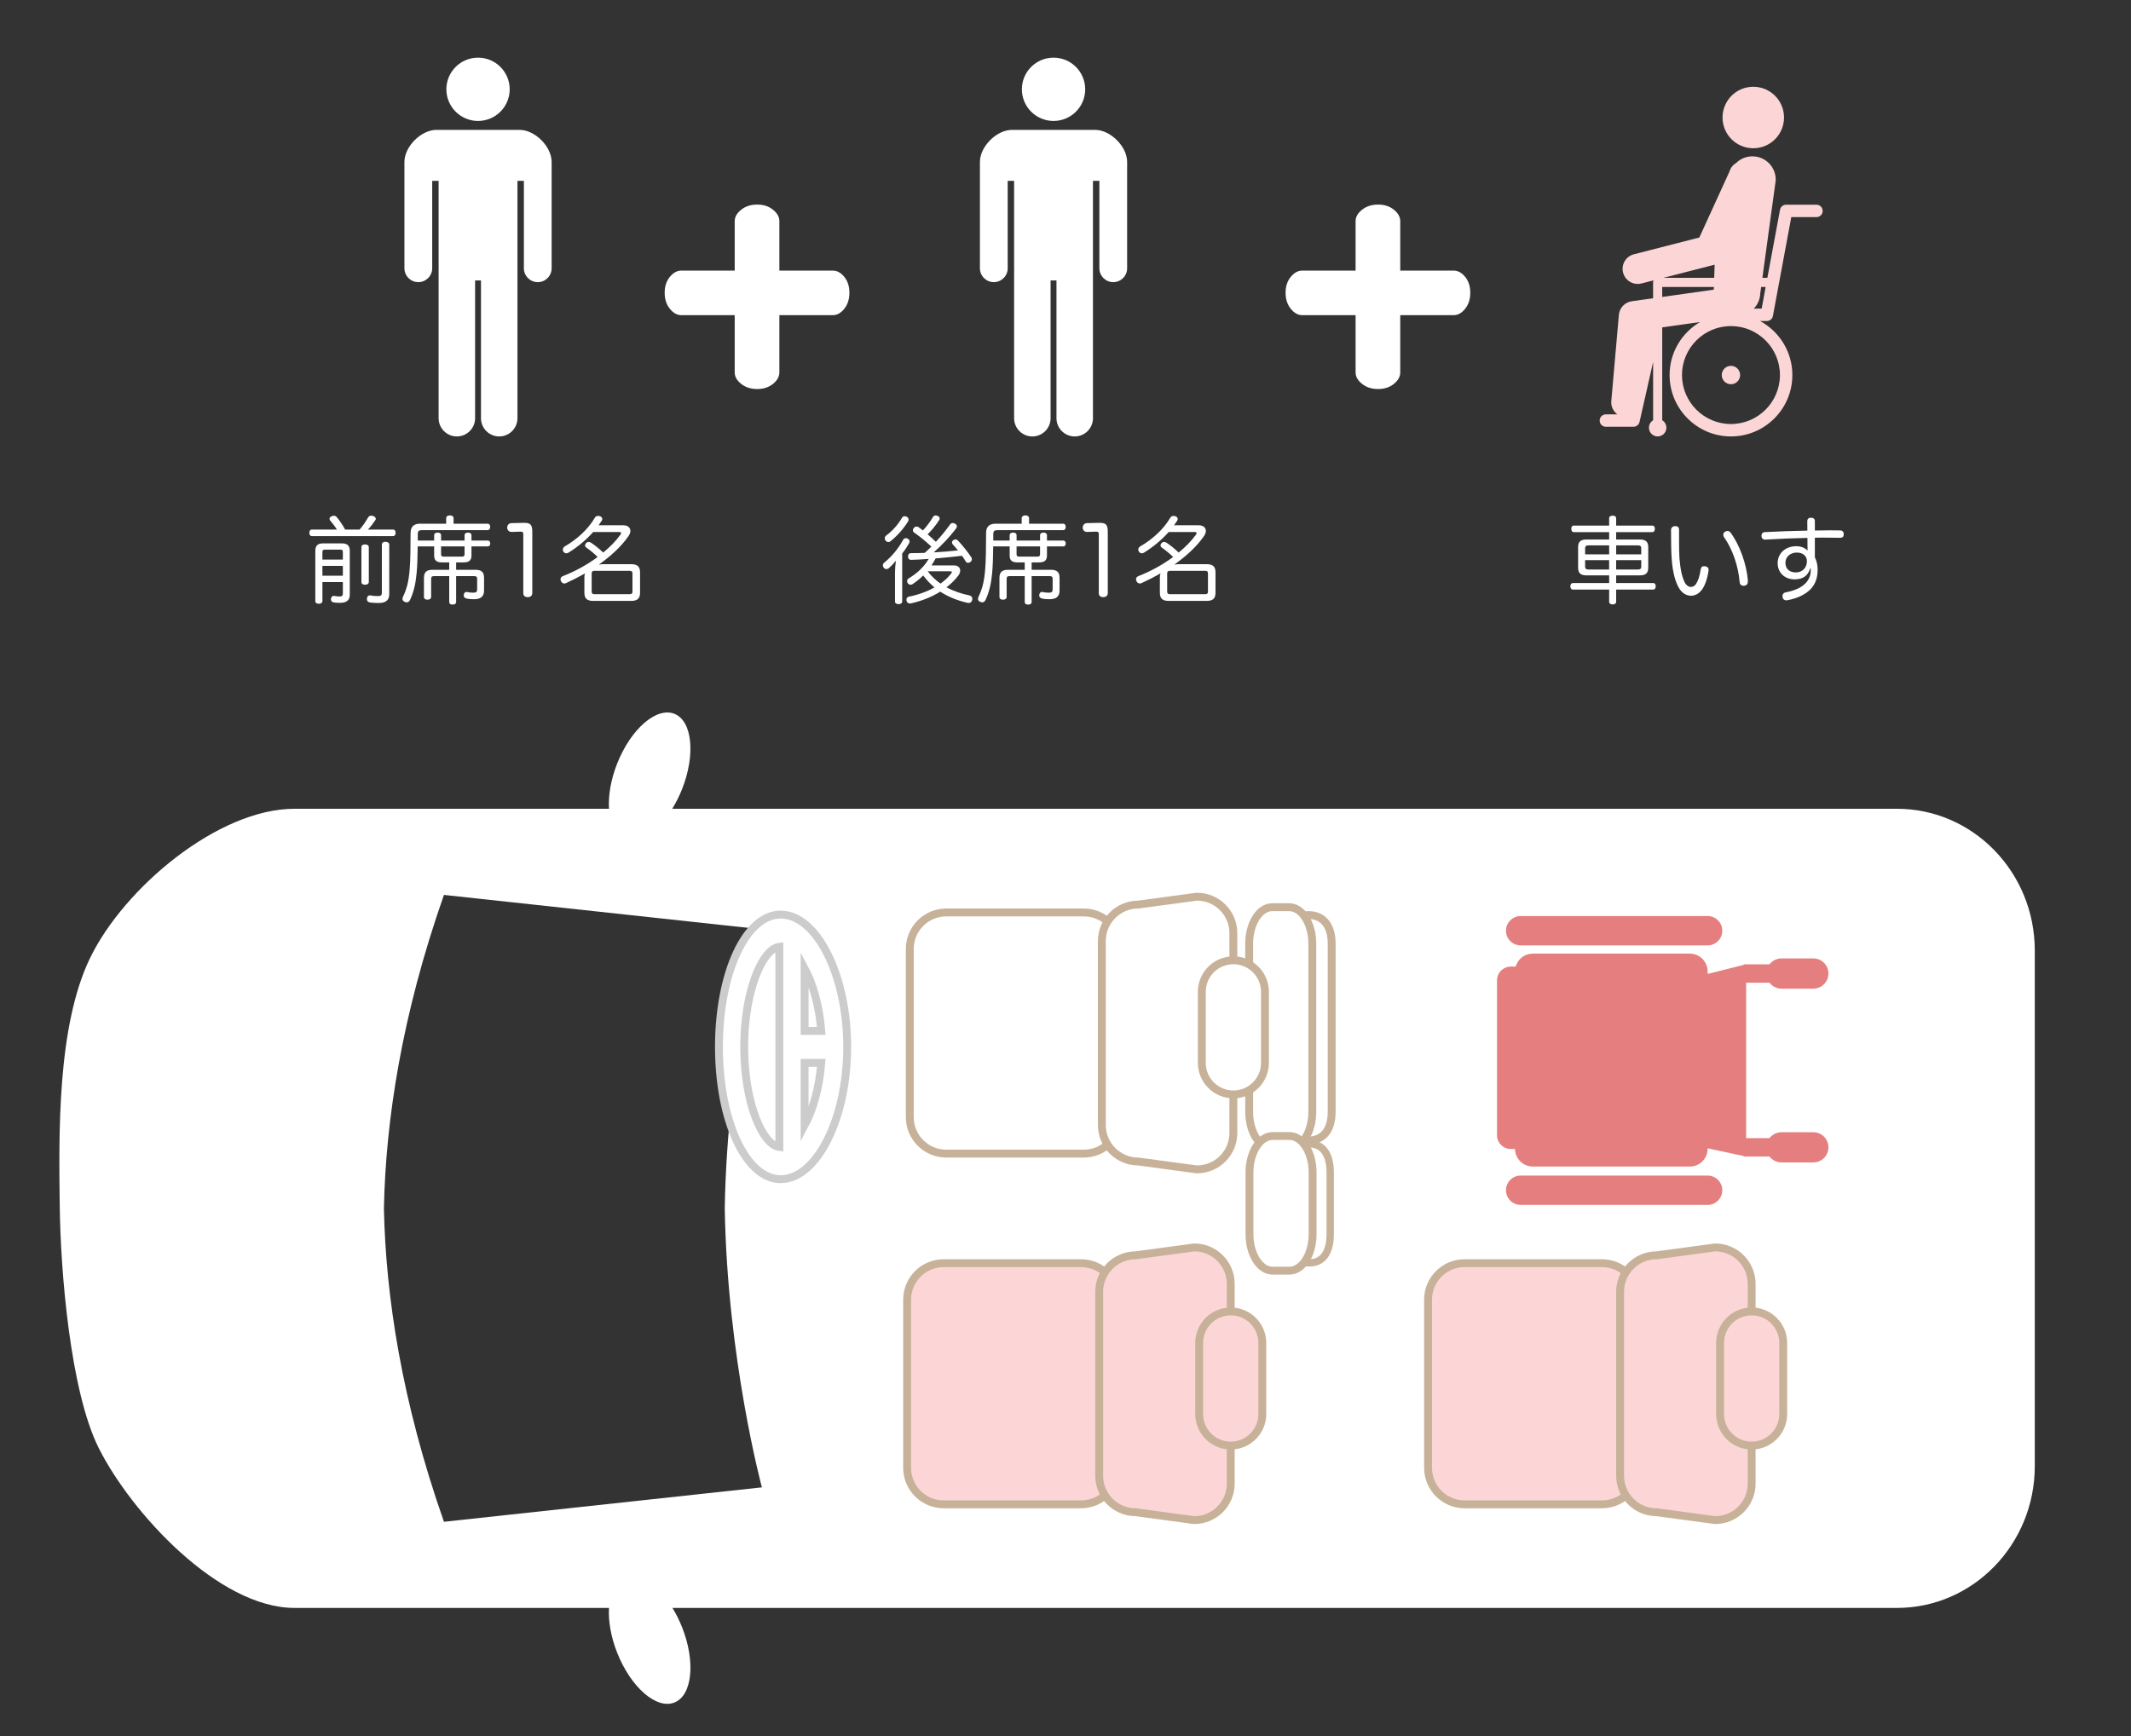 <?xml version="1.0" encoding="utf-8"?>
<!-- Generator: Adobe Illustrator 16.0.0, SVG Export Plug-In . SVG Version: 6.00 Build 0)  -->
<!DOCTYPE svg PUBLIC "-//W3C//DTD SVG 1.1//EN" "http://www.w3.org/Graphics/SVG/1.1/DTD/svg11.dtd">
<svg version="1.1" id="レイヤー_1" xmlns="http://www.w3.org/2000/svg" xmlns:xlink="http://www.w3.org/1999/xlink" x="0px"
	 y="0px" width="270px" height="220px" viewBox="0 0 270 220" enable-background="new 0 0 270 220" xml:space="preserve">
<rect x="0" y="0" width="270" height="220" fill="#333333" stroke="none"/>
<g id="座席" display="none">
	<g display="inline">
		<path fill="#FFFFFF" stroke="#CCCCCC" stroke-miterlimit="10" d="M240.346,102.492H85.172c0.463-0.75,0.887-1.58,1.244-2.481
			c1.733-4.379,1.3-8.655-0.969-9.554c-2.27-0.9-5.515,1.92-7.248,6.295c-0.812,2.049-1.143,4.07-1.039,5.74H37.309
			c-9.644,0-21.573,9.988-25.9,18.92c-4.218,8.71-3.945,22.541-3.84,31.441c0.102,8.254,1.327,23.42,4.93,30.631
			c4.082,8.164,15.167,20.281,24.811,20.281h39.849c-0.095,1.657,0.237,3.664,1.042,5.691c1.733,4.378,4.979,7.201,7.248,6.298
			c2.269-0.899,2.702-5.179,0.969-9.548c-0.351-0.887-0.765-1.703-1.219-2.441h155.146c9.645,0,17.465-8.051,17.465-17.975V120.46
			C257.809,110.537,249.988,102.492,240.346,102.492z M96.532,188.486L56.25,192.85c-5.358-15.256-7.372-28.576-7.607-39.682H48.64
			c0-0.014,0.001-0.029,0.001-0.041c0-0.013-0.001-0.025-0.001-0.037h0.002c0.235-11.109,2.249-24.426,7.607-39.682l40.282,4.363
			c0,0-4.387,16.293-4.704,35.354C92.145,172.193,96.532,188.486,96.532,188.486z"/>
		<path fill="#F2F2F2" stroke="#C7B299" stroke-miterlimit="10" d="M207.602,141.564c0,2.557-2.072,4.629-4.627,4.629h-17.412
			c-2.557,0-4.627-2.072-4.627-4.629v-21.301c0-2.56,2.07-4.632,4.627-4.632h17.412c2.555,0,4.627,2.072,4.627,4.632V141.564z"/>
		<path fill="#F2F2F2" stroke="#C7B299" stroke-miterlimit="10" d="M221.936,143.564c0,2.558-2.072,4.629-4.629,4.629l-7.41-1
			c-2.558,0-4.629-2.071-4.629-4.629v-23.301c0-2.56,2.071-4.632,4.629-4.632l7.41-1c2.559,0,4.629,2.072,4.629,4.632V143.564z"/>
		<g>
			<path fill="#F2F2F2" stroke="#C7B299" stroke-miterlimit="10" d="M207.602,186.008c0,2.557-2.072,4.629-4.627,4.629h-17.412
				c-2.557,0-4.627-2.072-4.627-4.629v-21.302c0-2.558,2.07-4.628,4.627-4.628h17.412c2.555,0,4.627,2.07,4.627,4.628V186.008z"/>
			<path fill="#F2F2F2" stroke="#C7B299" stroke-miterlimit="10" d="M221.936,188.009c0,2.558-2.072,4.628-4.629,4.628l-7.41-1
				c-2.558,0-4.629-2.07-4.629-4.628v-23.302c0-2.557,2.071-4.629,4.629-4.629l7.41-1c2.559,0,4.629,2.072,4.629,4.629V188.009z"/>
		</g>
		<path fill="#F2F2F2" stroke="#C7B299" stroke-miterlimit="10" d="M225.936,134.691c0,2.209-1.791,4-4,4l0,0c-2.209,0-4-1.791-4-4
			v-9c0-2.209,1.791-4,4-4l0,0c2.209,0,4,1.791,4,4V134.691z"/>
		<path fill="#FFFFFF" stroke="#C7B299" stroke-miterlimit="10" d="M141.938,141.564c0,2.557-2.069,4.629-4.629,4.629h-17.411
			c-2.557,0-4.628-2.072-4.628-4.629v-21.301c0-2.56,2.071-4.632,4.628-4.632h17.411c2.56,0,4.629,2.072,4.629,4.632V141.564z"/>
		<path fill="#FFFFFF" stroke="#C7B299" stroke-miterlimit="10" d="M156.27,143.564c0,2.558-2.069,4.629-4.627,4.629l-7.412-1
			c-2.557,0-4.627-2.071-4.627-4.629v-23.301c0-2.56,2.07-4.632,4.627-4.632l7.412-1c2.558,0,4.627,2.072,4.627,4.632V143.564z"/>
		<path fill="#FFFFFF" stroke="#C7B299" stroke-miterlimit="10" d="M160.271,134.691c0,2.209-1.791,4-4,4l0,0c-2.209,0-4-1.791-4-4
			v-9c0-2.209,1.791-4,4-4l0,0c2.209,0,4,1.791,4,4V134.691z"/>
		<path fill="#F2F2F2" stroke="#C7B299" stroke-miterlimit="10" d="M225.936,179.191c0,2.209-1.791,4-4,4l0,0c-2.209,0-4-1.791-4-4
			v-9c0-2.209,1.791-4,4-4l0,0c2.209,0,4,1.791,4,4V179.191z"/>
		<g>
			<path fill="#F2F2F2" stroke="#C7B299" stroke-miterlimit="10" d="M141.602,186.008c0,2.557-2.072,4.629-4.627,4.629h-17.412
				c-2.557,0-4.628-2.072-4.628-4.629v-21.302c0-2.558,2.071-4.628,4.628-4.628h17.412c2.555,0,4.627,2.07,4.627,4.628V186.008z"/>
			<path fill="#F2F2F2" stroke="#C7B299" stroke-miterlimit="10" d="M155.936,188.009c0,2.558-2.072,4.628-4.629,4.628l-7.41-1
				c-2.558,0-4.629-2.07-4.629-4.628v-23.302c0-2.557,2.071-4.629,4.629-4.629l7.41-1c2.559,0,4.629,2.072,4.629,4.629V188.009z"/>
		</g>
		<path fill="#F2F2F2" stroke="#C7B299" stroke-miterlimit="10" d="M159.936,179.191c0,2.209-1.791,4-4,4l0,0c-2.209,0-4-1.791-4-4
			v-9c0-2.209,1.791-4,4-4l0,0c2.209,0,4,1.791,4,4V179.191z"/>
		<g>
			<path fill="#F2F2F2" stroke="#C7B299" stroke-miterlimit="10" d="M207.602,157.062c0,2.557-2.072,4.629-4.627,4.629h-17.412
				c-2.557,0-4.627-2.072-4.627-4.629v-7.799c0-2.56,2.07-4.632,4.627-4.632h17.412c2.555,0,4.627,2.072,4.627,4.632V157.062z"/>
			<path fill="#F2F2F2" stroke="#C7B299" stroke-miterlimit="10" d="M221.936,159.062c0,2.558-2.072,4.629-4.629,4.629l-7.41-1
				c-2.558,0-4.629-2.071-4.629-4.629v-9.799c0-2.56,2.071-4.631,4.629-4.631l7.41-1c2.559,0,4.629,2.071,4.629,4.631V159.062z"/>
		</g>
		<path fill="#FFFFFF" stroke="#CCCCCC" stroke-miterlimit="10" d="M98.904,113.26c-4.381,0-7.812,7.364-7.812,16.766
			c0,9.4,3.432,16.769,7.812,16.769c4.574,0,8.438-7.678,8.438-16.769C107.342,120.938,103.479,113.26,98.904,113.26z
			 M104.056,127.999h-2.111v-7.925C102.983,122.002,103.804,124.797,104.056,127.999z M94.291,130.025
			c0-7.103,2.318-12.437,4.454-12.689v25.378C96.609,142.458,94.291,137.125,94.291,130.025z M101.944,139.977v-7.925h2.111
			C103.804,135.254,102.983,138.049,101.944,139.977z"/>
	</g>
	<g display="inline">
		<path fill="#5B4E3D" d="M76.898,67.109c0.492-0.564,0.815-1.092,1.067-1.523c0.084-0.156,0.24-0.24,0.42-0.24
			c0.072,0,0.156,0.012,0.24,0.048c0.204,0.072,0.324,0.216,0.324,0.36c0,0.048-0.012,0.096-0.048,0.144
			c-0.264,0.396-0.576,0.815-0.947,1.211h3.178c0.216,0,0.324,0.168,0.324,0.408c0,0.252-0.108,0.419-0.324,0.419H70.853
			c-0.216,0-0.324-0.167-0.324-0.419c0-0.24,0.108-0.408,0.324-0.408h3.167c-0.264-0.432-0.6-0.84-0.864-1.164
			c-0.048-0.06-0.072-0.12-0.072-0.192c0-0.132,0.096-0.264,0.276-0.336c0.096-0.036,0.192-0.06,0.276-0.06
			c0.156,0,0.264,0.06,0.348,0.156c0.396,0.456,0.744,0.996,1.08,1.595L76.898,67.109L76.898,67.109z M72.185,76.176
			c0,0.216-0.204,0.336-0.456,0.336c-0.264,0-0.444-0.12-0.444-0.336v-6.38c0-0.648,0.312-0.936,0.971-0.936h2.411
			c0.66,0,0.984,0.288,0.984,0.936v5.589c0,0.684-0.42,1.007-1.211,1.007c-0.288,0-0.612,0-0.9-0.072
			c-0.156-0.036-0.275-0.18-0.275-0.372c0-0.036,0-0.072,0.012-0.108c0.036-0.228,0.204-0.324,0.348-0.324c0.012,0,0.024,0,0.048,0
			c0.204,0.048,0.492,0.072,0.635,0.072c0.372,0,0.468-0.084,0.468-0.408v-1.415h-2.59L72.185,76.176L72.185,76.176z M74.775,69.939
			c0-0.228-0.108-0.288-0.335-0.288h-1.931c-0.216,0-0.324,0.06-0.324,0.288v0.972h2.59V69.939z M72.185,72.961h2.59v-1.247h-2.59
			V72.961z M78.062,73.765c0,0.216-0.228,0.336-0.468,0.336c-0.276,0-0.468-0.12-0.468-0.336v-4.45c0-0.204,0.192-0.324,0.468-0.324
			c0.24,0,0.468,0.12,0.468,0.324V73.765z M80.652,75.3c0,0.755-0.432,1.115-1.355,1.115c-0.419,0-0.863-0.024-1.151-0.084
			c-0.191-0.036-0.324-0.18-0.324-0.408c0-0.036,0-0.072,0.012-0.12c0.036-0.24,0.192-0.36,0.372-0.36c0.036,0,0.06,0,0.096,0.012
			c0.252,0.06,0.576,0.084,0.839,0.084c0.48,0,0.576-0.084,0.576-0.468v-6.057c0-0.228,0.168-0.36,0.444-0.36
			c0.276,0,0.492,0.132,0.492,0.36L80.652,75.3L80.652,75.3z"/>
		<path fill="#5B4E3D" d="M86.343,68.5v-0.66c0-0.228,0.18-0.348,0.432-0.348c0.276,0,0.444,0.12,0.444,0.348v0.66h2.975v-0.66
			c0-0.228,0.168-0.348,0.432-0.348s0.444,0.12,0.444,0.348v0.66h2.063c0.204,0,0.312,0.144,0.312,0.372s-0.108,0.372-0.312,0.372
			H91.07v1.151c0,0.636-0.324,0.875-1.007,0.875h-0.936v0.936h2.458c0.755,0,1.08,0.312,1.08,1.02v1.607
			c0,0.755-0.42,1.104-1.284,1.104c-0.372,0-0.695-0.024-0.959-0.096c-0.192-0.048-0.335-0.168-0.335-0.384
			c0-0.036,0-0.06,0.012-0.096c0.036-0.24,0.18-0.348,0.348-0.348c0.024,0,0.06,0,0.083,0.012c0.192,0.048,0.468,0.084,0.732,0.084
			c0.444,0,0.528-0.096,0.528-0.48v-1.271c0-0.276-0.12-0.348-0.372-0.348h-2.291v3.274c0,0.216-0.168,0.336-0.444,0.336
			s-0.432-0.12-0.432-0.336V73.01H86.32c-0.252,0-0.36,0.072-0.36,0.348v2.291c0,0.216-0.192,0.348-0.468,0.348
			c-0.276,0-0.444-0.132-0.444-0.348v-2.422c0-0.708,0.324-1.02,1.092-1.02h2.111v-0.936h-0.912c-0.684,0-0.996-0.24-0.996-0.864
			v-1.163h-2.087c-0.012,1.271-0.048,2.482-0.132,3.358c-0.12,1.248-0.312,2.279-0.828,3.406c-0.108,0.228-0.251,0.324-0.419,0.324
			c-0.084,0-0.18-0.024-0.288-0.072c-0.156-0.072-0.264-0.192-0.264-0.372c0-0.072,0.024-0.167,0.072-0.264
			c0.468-0.996,0.708-1.847,0.839-3.43c0.096-1.055,0.12-2.986,0.12-4.677c0-0.756,0.42-1.151,1.164-1.151h3.346v-0.708
			c0-0.204,0.192-0.348,0.468-0.348c0.288,0,0.468,0.144,0.468,0.348v0.708h4.317c0.216,0,0.324,0.18,0.324,0.408
			s-0.108,0.408-0.324,0.408H84.82c-0.432,0-0.552,0.132-0.552,0.492c0,0.276,0,0.552,0,0.828h2.075V68.5z M87.219,69.244v1.007
			c0,0.216,0.108,0.288,0.336,0.288h2.303c0.216,0,0.336-0.072,0.336-0.3v-0.995H87.219z"/>
		<path fill="#5B4E3D" d="M98.775,75.156c0,0.348-0.251,0.516-0.576,0.516c-0.335,0-0.563-0.168-0.563-0.503v-7.436
			c0-0.264-0.06-0.36-0.312-0.36c-0.012,0-0.036,0-0.048,0l-1.127,0.036c-0.012,0-0.012,0-0.024,0c-0.312,0-0.528-0.252-0.528-0.54
			c0-0.312,0.204-0.563,0.528-0.576l1.535-0.036c0.036,0,0.072,0,0.108,0c0.792,0,1.007,0.264,1.007,1.139V75.156z"/>
		<path fill="#5B4E3D" d="M105.375,73.153c0-0.18,0.024-0.348,0.084-0.492c-0.78,0.444-1.595,0.864-2.411,1.235
			c-0.084,0.036-0.156,0.048-0.216,0.048c-0.192,0-0.348-0.12-0.432-0.324c-0.036-0.072-0.048-0.144-0.048-0.204
			c0-0.18,0.108-0.336,0.3-0.408c1.607-0.624,3.119-1.475,4.402-2.422c-0.468-0.468-0.948-0.852-1.427-1.188
			c-0.108-0.072-0.168-0.18-0.168-0.288c0-0.096,0.048-0.192,0.132-0.288c0.084-0.096,0.204-0.144,0.324-0.144
			c0.096,0,0.18,0.024,0.264,0.072c0.552,0.36,1.043,0.768,1.583,1.271c0.888-0.719,1.631-1.499,2.183-2.267
			c0.06-0.084,0.084-0.156,0.084-0.204c0-0.083-0.084-0.132-0.24-0.132h-3.298c-0.863,0.983-1.931,1.871-3.142,2.627
			c-0.084,0.048-0.18,0.072-0.264,0.072c-0.156,0-0.288-0.084-0.384-0.24c-0.036-0.072-0.06-0.156-0.06-0.228
			c0-0.156,0.096-0.312,0.252-0.408c1.583-0.912,2.974-2.207,3.802-3.622c0.096-0.168,0.24-0.24,0.408-0.24
			c0.072,0,0.156,0.012,0.24,0.036c0.18,0.06,0.3,0.192,0.3,0.348c0,0.072-0.024,0.144-0.072,0.228
			c-0.12,0.192-0.252,0.384-0.396,0.576h3.13c0.576,0,0.899,0.3,0.899,0.72c0,0.204-0.083,0.432-0.251,0.672
			c-0.912,1.307-2.231,2.519-3.742,3.586c0.216-0.036,0.432-0.048,0.672-0.048h3.43c0.78,0,1.116,0.312,1.116,1.031v2.59
			c0,0.72-0.336,1.032-1.116,1.032h-4.821c-0.779,0-1.115-0.312-1.115-1.032v-1.965H105.375z M111.096,75.3
			c0.252,0,0.372-0.072,0.372-0.336v-2.291c0-0.264-0.12-0.336-0.372-0.336h-4.425c-0.24,0-0.372,0.072-0.372,0.336v2.291
			c0,0.264,0.132,0.336,0.372,0.336H111.096z"/>
	</g>
	<g display="inline">
		<path fill="#5B4E3D" d="M124.421,34.294v-6.273c0-0.525,0.273-1.006,0.819-1.442c0.546-0.436,1.224-0.654,2.034-0.654
			c0.798,0,1.466,0.218,2.002,0.654c0.536,0.436,0.804,0.917,0.804,1.442v6.273h6.777c0.537,0,1.021,0.266,1.451,0.796
			c0.43,0.531,0.646,1.201,0.646,2.01c0,0.81-0.216,1.484-0.646,2.026c-0.434,0.541-0.914,0.812-1.451,0.812h-6.777v7.267
			c0,0.526-0.268,1.006-0.804,1.442c-0.536,0.436-1.204,0.654-2.002,0.654c-0.81,0-1.487-0.218-2.034-0.654
			c-0.547-0.436-0.819-0.917-0.819-1.442v-7.267h-6.778c-0.525,0-1.006-0.271-1.442-0.812c-0.437-0.542-0.654-1.216-0.654-2.026
			c0-0.809,0.218-1.479,0.654-2.01c0.436-0.53,0.917-0.796,1.442-0.796H124.421z"/>
	</g>
	<g display="inline">
		<path fill="#5B4E3D" d="M157.729,72.518c0-0.468,0.049-0.971,0.121-1.463c-0.289,0.36-0.613,0.695-0.912,0.959
			c-0.097,0.072-0.189,0.108-0.287,0.108c-0.121,0-0.252-0.06-0.349-0.18c-0.071-0.096-0.108-0.192-0.108-0.3
			c0-0.12,0.051-0.24,0.156-0.324c1.021-0.828,1.812-1.823,2.41-2.902c0.072-0.144,0.204-0.216,0.36-0.216
			c0.071,0,0.155,0.024,0.239,0.072c0.145,0.072,0.216,0.204,0.216,0.348c0,0.072-0.022,0.156-0.06,0.228
			c-0.24,0.42-0.555,0.899-0.877,1.295v6.081c0,0.216-0.19,0.336-0.455,0.336c-0.275,0-0.455-0.12-0.455-0.336V72.518
			L157.729,72.518z M159.456,65.85c0,0.072-0.022,0.144-0.06,0.216c-0.563,0.912-1.319,1.775-2.207,2.506
			c-0.099,0.084-0.191,0.12-0.301,0.12c-0.119,0-0.238-0.06-0.35-0.18c-0.072-0.084-0.105-0.192-0.105-0.288
			c0-0.132,0.061-0.252,0.168-0.348c0.84-0.624,1.5-1.379,2.016-2.255c0.084-0.144,0.203-0.204,0.348-0.204
			c0.072,0,0.156,0.024,0.24,0.06C159.359,65.55,159.456,65.693,159.456,65.85z M165.213,71.654c0.518,0,0.78,0.288,0.78,0.647
			c0,0.204-0.072,0.42-0.229,0.624c-0.418,0.552-0.923,1.056-1.511,1.5c0.924,0.503,1.931,0.828,2.914,1.031
			c0.24,0.048,0.36,0.216,0.36,0.432c0,0.036,0,0.084-0.014,0.132c-0.062,0.24-0.218,0.396-0.443,0.396
			c-0.035,0-0.071,0-0.106-0.012c-1.26-0.276-2.446-0.744-3.503-1.427c-1.091,0.684-2.374,1.187-3.705,1.487
			c-0.049,0.012-0.097,0.012-0.145,0.012c-0.217,0-0.359-0.12-0.42-0.336c-0.012-0.048-0.012-0.096-0.012-0.144
			c0-0.191,0.105-0.348,0.299-0.384c1.211-0.24,2.328-0.647,3.25-1.175c-0.526-0.443-1.006-0.947-1.429-1.511
			c-0.442,0.444-0.909,0.816-1.38,1.116c-0.068,0.036-0.146,0.06-0.216,0.06c-0.155,0-0.287-0.084-0.371-0.216
			c-0.048-0.072-0.069-0.156-0.069-0.24c0-0.144,0.069-0.288,0.215-0.36c0.961-0.576,1.883-1.367,2.52-2.458
			c-0.768,0.06-1.512,0.096-2.23,0.12c-0.24,0-0.384-0.144-0.384-0.432c0-0.251,0.12-0.419,0.359-0.419
			c0.563,0,1.151-0.012,1.751-0.036c0.287-0.252,0.564-0.516,0.84-0.792c-0.721-0.684-1.499-1.319-2.171-1.775
			c-0.106-0.072-0.168-0.18-0.168-0.3c0-0.084,0.036-0.18,0.108-0.276c0.084-0.12,0.228-0.192,0.356-0.192
			c0.071,0,0.156,0.024,0.229,0.06c0.19,0.144,0.385,0.288,0.576,0.432c0.479-0.504,0.945-1.14,1.295-1.727
			c0.062-0.12,0.19-0.168,0.322-0.168c0.084,0,0.182,0.024,0.266,0.06c0.145,0.06,0.24,0.18,0.24,0.324
			c0,0.072-0.023,0.144-0.072,0.216c-0.407,0.636-0.898,1.235-1.45,1.787c0.358,0.312,0.708,0.624,1.043,0.947
			c0.708-0.755,1.308-1.511,1.8-2.195c0.084-0.12,0.203-0.18,0.348-0.18c0.084,0,0.18,0.024,0.289,0.084
			c0.143,0.084,0.229,0.204,0.229,0.336c0,0.083-0.035,0.18-0.098,0.264c-0.812,1.067-1.787,2.111-2.843,3.034
			c1.021-0.06,2.052-0.132,3.07-0.252c-0.228-0.276-0.456-0.551-0.685-0.792c-0.047-0.06-0.072-0.132-0.072-0.204
			c0-0.12,0.062-0.24,0.193-0.312c0.096-0.06,0.18-0.084,0.264-0.084c0.106,0,0.203,0.048,0.287,0.132
			c0.601,0.624,1.295,1.5,1.728,2.171c0.036,0.072,0.048,0.144,0.048,0.204c0,0.144-0.07,0.288-0.216,0.372
			c-0.084,0.06-0.168,0.084-0.252,0.084c-0.144,0-0.265-0.072-0.323-0.192c-0.119-0.204-0.275-0.444-0.455-0.695
			c-1.115,0.132-2.229,0.24-3.347,0.335c-0.156,0.3-0.336,0.6-0.528,0.888L165.213,71.654L165.213,71.654z M161.879,72.398
			c0.444,0.611,1.008,1.127,1.619,1.559c0.54-0.384,0.996-0.815,1.344-1.271c0.071-0.084,0.096-0.144,0.096-0.18
			c0-0.084-0.084-0.108-0.215-0.108H161.879z"/>
		<path fill="#5B4E3D" d="M172.26,68.5v-0.66c0-0.228,0.182-0.348,0.432-0.348c0.276,0,0.445,0.12,0.445,0.348v0.66h2.975v-0.66
			c0-0.228,0.168-0.348,0.434-0.348s0.441,0.12,0.441,0.348v0.66h2.062c0.203,0,0.312,0.144,0.312,0.372s-0.108,0.372-0.312,0.372
			h-2.062v1.151c0,0.636-0.321,0.875-1.008,0.875h-0.936v0.936h2.458c0.756,0,1.08,0.312,1.08,1.02v1.607
			c0,0.755-0.42,1.104-1.284,1.104c-0.371,0-0.695-0.024-0.959-0.096c-0.191-0.048-0.336-0.168-0.336-0.384
			c0-0.036,0-0.06,0.012-0.096c0.036-0.24,0.182-0.348,0.352-0.348c0.021,0,0.06,0,0.08,0.012c0.193,0.048,0.471,0.084,0.732,0.084
			c0.443,0,0.527-0.096,0.527-0.48v-1.271c0-0.276-0.12-0.348-0.372-0.348h-2.29v3.274c0,0.216-0.168,0.336-0.443,0.336
			c-0.273,0-0.433-0.12-0.433-0.336V73.01h-1.931c-0.252,0-0.36,0.072-0.36,0.348v2.291c0,0.216-0.19,0.348-0.468,0.348
			c-0.275,0-0.443-0.132-0.443-0.348v-2.422c0-0.708,0.324-1.02,1.092-1.02h2.11v-0.936h-0.911c-0.684,0-0.996-0.24-0.996-0.864
			v-1.163h-2.087c-0.012,1.271-0.048,2.482-0.132,3.358c-0.12,1.248-0.312,2.279-0.827,3.406c-0.108,0.228-0.252,0.324-0.42,0.324
			c-0.084,0-0.181-0.024-0.288-0.072c-0.154-0.072-0.264-0.192-0.264-0.372c0-0.072,0.023-0.167,0.072-0.264
			c0.468-0.996,0.707-1.847,0.838-3.43c0.098-1.055,0.121-2.986,0.121-4.677c0-0.756,0.42-1.151,1.164-1.151h3.346v-0.708
			c0-0.204,0.191-0.348,0.468-0.348c0.288,0,0.468,0.144,0.468,0.348v0.708h4.317c0.216,0,0.323,0.18,0.323,0.408
			s-0.107,0.408-0.323,0.408h-8.3c-0.432,0-0.551,0.132-0.551,0.492c0,0.276,0,0.552,0,0.828h2.072L172.26,68.5L172.26,68.5z
			 M173.137,69.244v1.007c0,0.216,0.106,0.288,0.336,0.288h2.303c0.218,0,0.336-0.072,0.336-0.3v-0.995H173.137z"/>
		<path fill="#5B4E3D" d="M186.707,74.557c0.287,0,0.443,0.216,0.443,0.504s-0.156,0.54-0.443,0.54h-5.457
			c-0.456,0-0.721-0.24-0.721-0.72c0-0.42,0.265-1.02,0.457-1.367c0.432-0.828,1.15-1.571,2.277-2.303l0.825-0.54
			c1.179-0.768,1.683-1.235,1.683-2.147c0-0.888-0.744-1.439-1.871-1.439c-1.403,0-1.85,0.803-2.062,1.643
			c-0.072,0.264-0.288,0.372-0.527,0.372c-0.061,0-0.121,0-0.181-0.012c-0.264-0.06-0.456-0.228-0.456-0.492
			c0-0.06,0.014-0.12,0.024-0.18c0.12-0.516,0.384-1.055,0.79-1.463c0.541-0.527,1.297-0.863,2.472-0.863
			c1.823,0,2.985,0.947,2.985,2.471c0,1.463-0.922,2.123-2.014,2.806l-0.791,0.48c-1.332,0.839-2.103,1.631-2.39,2.71H186.707z"/>
		<path fill="#5B4E3D" d="M191.292,73.153c0-0.18,0.024-0.348,0.084-0.492c-0.778,0.444-1.595,0.864-2.41,1.235
			c-0.084,0.036-0.155,0.048-0.216,0.048c-0.191,0-0.35-0.12-0.432-0.324c-0.036-0.072-0.049-0.144-0.049-0.204
			c0-0.18,0.105-0.336,0.299-0.408c1.605-0.624,3.119-1.475,4.402-2.422c-0.47-0.468-0.947-0.852-1.43-1.188
			c-0.105-0.072-0.168-0.18-0.168-0.288c0-0.096,0.048-0.192,0.132-0.288c0.084-0.096,0.204-0.144,0.324-0.144
			c0.096,0,0.183,0.024,0.267,0.072c0.551,0.36,1.043,0.768,1.58,1.271c0.891-0.719,1.633-1.499,2.186-2.267
			c0.061-0.084,0.084-0.156,0.084-0.204c0-0.083-0.084-0.132-0.239-0.132h-3.299c-0.863,0.983-1.931,1.871-3.142,2.627
			c-0.084,0.048-0.183,0.072-0.267,0.072c-0.153,0-0.288-0.084-0.384-0.24c-0.036-0.072-0.062-0.156-0.062-0.228
			c0-0.156,0.096-0.312,0.252-0.408c1.582-0.912,2.977-2.207,3.801-3.622c0.099-0.168,0.24-0.24,0.408-0.24
			c0.071,0,0.155,0.012,0.239,0.036c0.181,0.06,0.3,0.192,0.3,0.348c0,0.072-0.021,0.144-0.07,0.228
			c-0.119,0.192-0.252,0.384-0.396,0.576h3.132c0.574,0,0.898,0.3,0.898,0.72c0,0.204-0.084,0.432-0.252,0.672
			c-0.911,1.307-2.229,2.519-3.742,3.586c0.216-0.036,0.434-0.048,0.672-0.048h3.432c0.778,0,1.114,0.312,1.114,1.031v2.59
			c0,0.72-0.336,1.032-1.114,1.032h-4.82c-0.779,0-1.115-0.312-1.115-1.032L191.292,73.153L191.292,73.153z M197.014,75.3
			c0.252,0,0.371-0.072,0.371-0.336v-2.291c0-0.264-0.119-0.336-0.371-0.336h-4.426c-0.24,0-0.372,0.072-0.372,0.336v2.291
			c0,0.264,0.132,0.336,0.372,0.336H197.014z"/>
	</g>
	<g display="inline">
		<path fill="#C7B299" d="M91.901,15.327c2.216,0,4.011-1.796,4.011-4.009c0-2.216-1.795-4.011-4.011-4.011
			c-2.216,0-4.011,1.794-4.011,4.01C87.89,13.531,89.685,15.327,91.901,15.327z"/>
		<path fill="#C7B299" d="M97.169,16.459H86.632c-1.943,0-4.057,2.114-4.057,4.058v13.478c0,0.972,0.787,1.759,1.758,1.759
			c0.973,0,1.761-0.788,1.761-1.759V22.914h0.812v30.083c0,1.276,1.034,2.311,2.31,2.311c1.277,0,2.312-1.035,2.312-2.311V35.539
			h0.746v17.457c0,1.277,1.035,2.311,2.312,2.311c1.275,0,2.31-1.034,2.31-2.311V22.914h0.813v11.082
			c0,0.972,0.787,1.759,1.758,1.759c0.974,0,1.759-0.788,1.759-1.759V20.517C101.226,18.573,99.112,16.459,97.169,16.459z"/>
	</g>
	<g display="inline">
		<g>
			<path fill="#C7B299" d="M165.15,15.327c2.217,0,4.012-1.796,4.012-4.009c0-2.216-1.795-4.011-4.012-4.011
				c-2.215,0-4.01,1.794-4.01,4.01C161.141,13.531,162.936,15.327,165.15,15.327z"/>
			<path fill="#C7B299" d="M170.42,16.459h-10.537c-1.943,0-4.057,2.114-4.057,4.058v13.478c0,0.972,0.787,1.759,1.758,1.759
				c0.973,0,1.76-0.788,1.76-1.759V22.914h0.812v30.083c0,1.276,1.033,2.311,2.309,2.311c1.277,0,2.312-1.035,2.312-2.311V35.539
				h0.746v17.457c0,1.277,1.035,2.311,2.312,2.311c1.274,0,2.312-1.034,2.312-2.311V22.914h0.812v11.082
				c0,0.972,0.787,1.759,1.758,1.759c0.977,0,1.762-0.788,1.762-1.759V20.517C174.477,18.573,172.361,16.459,170.42,16.459z"/>
		</g>
		<g>
			<path fill="#C7B299" d="M190.484,15.327c2.217,0,4.012-1.796,4.012-4.009c0-2.216-1.795-4.011-4.012-4.011
				c-2.215,0-4.01,1.794-4.01,4.01C186.475,13.531,188.27,15.327,190.484,15.327z"/>
			<path fill="#C7B299" d="M195.754,16.459h-10.537c-1.943,0-4.057,2.114-4.057,4.058v13.478c0,0.972,0.787,1.759,1.758,1.759
				c0.973,0,1.76-0.788,1.76-1.759V22.914h0.812v30.083c0,1.276,1.033,2.311,2.309,2.311c1.277,0,2.312-1.035,2.312-2.311V35.539
				h0.746v17.457c0,1.277,1.035,2.311,2.312,2.311c1.274,0,2.312-1.034,2.312-2.311V22.914h0.812v11.082
				c0,0.972,0.787,1.759,1.758,1.759c0.977,0,1.762-0.788,1.762-1.759V20.517C199.811,18.573,197.695,16.459,195.754,16.459z"/>
		</g>
	</g>
</g>
<g id="レイヤー_2">
	<g>
		<path fill="#FFFFFF" d="M240.346,102.492H85.172c0.463-0.75,0.887-1.58,1.244-2.48c1.733-4.379,1.3-8.656-0.969-9.555
			c-2.27-0.899-5.515,1.92-7.248,6.295c-0.812,2.049-1.143,4.071-1.039,5.74H37.309c-9.644,0-21.573,9.988-25.9,18.92
			c-4.218,8.71-3.945,22.542-3.84,31.441c0.102,8.254,1.327,23.42,4.93,30.631c4.082,8.164,15.167,20.281,24.811,20.281h39.849
			c-0.095,1.658,0.237,3.664,1.042,5.691c1.733,4.378,4.979,7.201,7.248,6.298c2.269-0.899,2.702-5.179,0.969-9.548
			c-0.351-0.885-0.765-1.703-1.219-2.441h155.146c9.645,0,17.465-8.051,17.465-17.975V120.46
			C257.809,110.537,249.988,102.492,240.346,102.492z M96.532,188.486L56.25,192.85c-5.358-15.256-7.372-28.576-7.607-39.681H48.64
			c0-0.015,0.001-0.028,0.001-0.041c0-0.014-0.001-0.024-0.001-0.037h0.002c0.235-11.11,2.249-24.426,7.607-39.683l40.282,4.363
			c0,0-4.387,16.293-4.704,35.354C92.145,172.193,96.532,188.486,96.532,188.486z"/>
		<g>
			<path fill="#FCD6D6" stroke="#C7B299" stroke-miterlimit="10" d="M207.602,186.008c0,2.557-2.072,4.629-4.627,4.629h-17.412
				c-2.557,0-4.627-2.072-4.627-4.629v-21.302c0-2.558,2.07-4.628,4.627-4.628h17.412c2.555,0,4.627,2.07,4.627,4.628V186.008z"/>
			<path fill="#FCD6D6" stroke="#C7B299" stroke-miterlimit="10" d="M221.936,188.009c0,2.558-2.072,4.628-4.629,4.628l-7.41-1
				c-2.558,0-4.629-2.07-4.629-4.628v-23.302c0-2.557,2.071-4.628,4.629-4.628l7.41-1c2.559,0,4.629,2.071,4.629,4.628V188.009z"/>
		</g>
		<path fill="#FCD6D6" stroke="#C7B299" stroke-miterlimit="10" d="M225.936,179.191c0,2.209-1.791,4-4,4l0,0c-2.209,0-4-1.791-4-4
			v-9c0-2.209,1.791-4,4-4l0,0c2.209,0,4,1.791,4,4V179.191z"/>
		<path fill="#FFFFFF" stroke="#C7B299" stroke-miterlimit="10" d="M168.725,140.898c0,2.557-1.309,3.629-2.923,3.629h-2.153
			c-1.612,0-2.924-1.072-2.924-3.629v-21.301c0-2.56,1.312-3.632,2.924-3.632h2.153c1.614,0,2.923,1.072,2.923,3.632V140.898z"/>
		<path fill="#FFFFFF" stroke="#C7B299" stroke-miterlimit="10" d="M166.27,140.898c0,2.557-1.309,4.629-2.922,4.629h-2.154
			c-1.612,0-2.924-2.072-2.924-4.629v-21.301c0-2.56,1.312-4.632,2.924-4.632h2.154c1.613,0,2.922,2.072,2.922,4.632V140.898z"/>
		<path fill="#FFFFFF" stroke="#C7B299" stroke-width="0.933" stroke-miterlimit="10" d="M168.539,156.396
			c0,2.557-1.139,3.629-2.544,3.629h-1.875c-1.405,0-2.544-1.072-2.544-3.629v-7.799c0-2.56,1.139-3.632,2.544-3.632h1.875
			c1.405,0,2.544,1.072,2.544,3.632V156.396z"/>
		<path fill="#FFFFFF" stroke="#C7B299" stroke-miterlimit="10" d="M166.309,156.396c0,2.557-1.31,4.629-2.924,4.629h-2.154
			c-1.611,0-2.922-2.072-2.922-4.629v-7.799c0-2.56,1.311-4.632,2.922-4.632h2.154c1.614,0,2.924,2.072,2.924,4.632V156.396z"/>
		<path fill="#FFFFFF" stroke="#C7B299" stroke-miterlimit="10" d="M141.938,141.564c0,2.558-2.069,4.629-4.629,4.629h-17.411
			c-2.557,0-4.628-2.071-4.628-4.629v-21.301c0-2.56,2.071-4.632,4.628-4.632h17.411c2.56,0,4.629,2.072,4.629,4.632V141.564z"/>
		<path fill="#FFFFFF" stroke="#C7B299" stroke-miterlimit="10" d="M156.27,143.564c0,2.558-2.069,4.629-4.627,4.629l-7.412-1
			c-2.557,0-4.627-2.071-4.627-4.629v-23.301c0-2.56,2.07-4.631,4.627-4.631l7.412-1c2.558,0,4.627,2.071,4.627,4.631V143.564z"/>
		<path fill="#FFFFFF" stroke="#C7B299" stroke-miterlimit="10" d="M160.271,134.691c0,2.209-1.791,4-4,4l0,0c-2.209,0-4-1.791-4-4
			v-9c0-2.209,1.791-4,4-4l0,0c2.209,0,4,1.791,4,4V134.691z"/>
		<g>
			<path fill="#FCD6D6" stroke="#C7B299" stroke-miterlimit="10" d="M141.602,186.008c0,2.557-2.072,4.629-4.627,4.629h-17.412
				c-2.557,0-4.628-2.072-4.628-4.629v-21.302c0-2.558,2.071-4.628,4.628-4.628h17.412c2.555,0,4.627,2.07,4.627,4.628V186.008z"/>
			<path fill="#FCD6D6" stroke="#C7B299" stroke-miterlimit="10" d="M155.936,188.009c0,2.558-2.072,4.628-4.629,4.628l-7.41-1
				c-2.558,0-4.629-2.07-4.629-4.628v-23.302c0-2.557,2.071-4.628,4.629-4.628l7.41-1c2.559,0,4.629,2.071,4.629,4.628V188.009z"/>
		</g>
		<path fill="#FCD6D6" stroke="#C7B299" stroke-miterlimit="10" d="M159.936,179.191c0,2.209-1.791,4-4,4l0,0c-2.209,0-4-1.791-4-4
			v-9c0-2.209,1.791-4,4-4l0,0c2.209,0,4,1.791,4,4V179.191z"/>
		<g>
			<path fill="#E57F7F" d="M216.354,148.973H192.67c-1.027,0-1.861,0.832-1.861,1.86s0.834,1.86,1.861,1.86h23.686
				c1.026,0,1.86-0.832,1.86-1.86S217.382,148.973,216.354,148.973z"/>
			<path fill="#E57F7F" d="M192.67,119.807h23.686c1.026,0,1.86-0.834,1.86-1.861c0-1.026-0.834-1.86-1.86-1.86H192.67
				c-1.027,0-1.861,0.834-1.861,1.86C190.809,118.973,191.643,119.807,192.67,119.807z"/>
			<path fill="#E57F7F" d="M191.43,145.609h0.521c0.021,1.229,1.021,2.225,2.259,2.225H214.1c1.248,0,2.26-1.012,2.26-2.26v-0.053
				l4.568,0.981v0.063h3.271c0.352,0.453,0.896,0.744,1.513,0.744h4.041c1.058,0,1.912-0.854,1.912-1.912
				c0-1.057-0.854-1.914-1.912-1.914h-4.041c-0.614,0-1.161,0.295-1.513,0.744h-2.961V124.54h2.961
				c0.352,0.452,0.896,0.745,1.513,0.745h4.041c1.058,0,1.912-0.855,1.912-1.914s-0.854-1.914-1.912-1.914h-4.041
				c-0.614,0-1.161,0.293-1.513,0.745h-3.271v0.073l-4.568,1.146v-0.311c0-1.25-1.012-2.262-2.26-2.262h-19.891
				c-1.033,0-1.9,0.692-2.172,1.641h-0.604c-0.974,0-1.761,0.787-1.761,1.759v19.599
				C189.671,144.823,190.458,145.609,191.43,145.609z"/>
		</g>
		<path fill="#FFFFFF" stroke="#CCCCCC" stroke-miterlimit="10" d="M98.904,115.9c-4.381,0-7.812,7.363-7.812,16.766
			s3.432,16.766,7.812,16.766c4.574,0,8.438-7.678,8.438-16.766S103.479,115.9,98.904,115.9z M104.056,130.641h-2.111v-7.926
			C102.983,124.643,103.804,127.438,104.056,130.641z M94.291,132.666c0-7.1,2.318-12.434,4.454-12.688v25.377
			C96.609,145.1,94.291,139.766,94.291,132.666z M101.944,142.616v-7.925h2.111C103.804,137.895,102.983,140.689,101.944,142.616z"
			/>
	</g>
	<g>
		<g>
			<path fill="#FFFFFF" d="M45.564,67.109c0.492-0.564,0.815-1.092,1.067-1.523c0.084-0.156,0.24-0.24,0.42-0.24
				c0.072,0,0.156,0.012,0.24,0.048c0.204,0.072,0.324,0.216,0.324,0.36c0,0.048-0.012,0.096-0.048,0.144
				c-0.264,0.396-0.576,0.815-0.947,1.211h3.178c0.216,0,0.324,0.168,0.324,0.408c0,0.252-0.108,0.419-0.324,0.419H39.519
				c-0.216,0-0.324-0.167-0.324-0.419c0-0.24,0.108-0.408,0.324-0.408h3.167c-0.264-0.432-0.6-0.84-0.864-1.164
				c-0.048-0.06-0.072-0.12-0.072-0.192c0-0.132,0.096-0.264,0.276-0.336c0.096-0.036,0.192-0.06,0.276-0.06
				c0.156,0,0.264,0.06,0.348,0.156c0.396,0.456,0.744,0.996,1.08,1.595L45.564,67.109L45.564,67.109z M40.851,76.176
				c0,0.216-0.204,0.336-0.456,0.336c-0.264,0-0.444-0.12-0.444-0.336v-6.38c0-0.648,0.312-0.936,0.971-0.936h2.411
				c0.66,0,0.984,0.288,0.984,0.936v5.589c0,0.684-0.42,1.007-1.211,1.007c-0.288,0-0.612,0-0.9-0.072
				c-0.156-0.036-0.275-0.18-0.275-0.372c0-0.036,0-0.072,0.012-0.108c0.036-0.228,0.204-0.324,0.348-0.324c0.012,0,0.024,0,0.048,0
				c0.204,0.048,0.492,0.072,0.635,0.072c0.372,0,0.468-0.084,0.468-0.408v-1.415h-2.59L40.851,76.176L40.851,76.176z
				 M43.441,69.939c0-0.228-0.108-0.288-0.335-0.288h-1.931c-0.216,0-0.324,0.06-0.324,0.288v0.972h2.59V69.939z M40.851,72.961
				h2.59v-1.247h-2.59V72.961z M46.728,73.765c0,0.216-0.228,0.336-0.468,0.336c-0.276,0-0.468-0.12-0.468-0.336v-4.45
				c0-0.204,0.192-0.324,0.468-0.324c0.24,0,0.468,0.12,0.468,0.324V73.765z M49.318,75.3c0,0.755-0.432,1.115-1.355,1.115
				c-0.419,0-0.863-0.024-1.151-0.084c-0.191-0.036-0.324-0.18-0.324-0.408c0-0.036,0-0.072,0.012-0.12
				c0.036-0.24,0.192-0.36,0.372-0.36c0.036,0,0.06,0,0.096,0.012c0.252,0.06,0.576,0.084,0.839,0.084
				c0.48,0,0.576-0.084,0.576-0.468v-6.057c0-0.228,0.168-0.36,0.444-0.36c0.276,0,0.492,0.132,0.492,0.36L49.318,75.3L49.318,75.3z
				"/>
			<path fill="#FFFFFF" d="M55.009,68.5v-0.66c0-0.228,0.18-0.348,0.432-0.348c0.276,0,0.444,0.12,0.444,0.348v0.66h2.975v-0.66
				c0-0.228,0.168-0.348,0.432-0.348s0.444,0.12,0.444,0.348v0.66h2.063c0.204,0,0.312,0.144,0.312,0.372s-0.108,0.372-0.312,0.372
				h-2.063v1.151c0,0.636-0.324,0.875-1.007,0.875h-0.936v0.936h2.458c0.755,0,1.08,0.312,1.08,1.02v1.607
				c0,0.755-0.42,1.104-1.284,1.104c-0.372,0-0.695-0.024-0.959-0.096c-0.192-0.048-0.335-0.168-0.335-0.384
				c0-0.036,0-0.06,0.012-0.096c0.036-0.24,0.18-0.348,0.348-0.348c0.024,0,0.06,0,0.083,0.012c0.192,0.048,0.468,0.084,0.732,0.084
				c0.444,0,0.528-0.096,0.528-0.48v-1.271c0-0.276-0.12-0.348-0.372-0.348h-2.291v3.274c0,0.216-0.168,0.336-0.444,0.336
				s-0.432-0.12-0.432-0.336V73.01h-1.931c-0.252,0-0.36,0.072-0.36,0.348v2.291c0,0.216-0.192,0.348-0.468,0.348
				c-0.276,0-0.444-0.132-0.444-0.348v-2.422c0-0.708,0.324-1.02,1.092-1.02h2.111v-0.936h-0.912c-0.684,0-0.996-0.24-0.996-0.864
				v-1.163h-2.087c-0.012,1.271-0.048,2.482-0.132,3.358c-0.12,1.248-0.312,2.279-0.828,3.406c-0.108,0.228-0.251,0.324-0.419,0.324
				c-0.084,0-0.18-0.024-0.288-0.072c-0.156-0.072-0.264-0.192-0.264-0.372c0-0.072,0.024-0.167,0.072-0.264
				c0.468-0.996,0.708-1.847,0.839-3.43c0.096-1.055,0.12-2.986,0.12-4.677c0-0.756,0.42-1.151,1.164-1.151h3.346v-0.708
				c0-0.204,0.192-0.348,0.468-0.348c0.288,0,0.468,0.144,0.468,0.348v0.708h4.317c0.216,0,0.324,0.18,0.324,0.408
				s-0.108,0.408-0.324,0.408h-8.299c-0.432,0-0.552,0.132-0.552,0.492c0,0.276,0,0.552,0,0.828h2.075V68.5z M55.885,69.244v1.007
				c0,0.216,0.108,0.288,0.336,0.288h2.303c0.216,0,0.336-0.072,0.336-0.3v-0.995H55.885z"/>
			<path fill="#FFFFFF" d="M67.441,75.156c0,0.348-0.251,0.516-0.576,0.516c-0.335,0-0.563-0.168-0.563-0.503v-7.436
				c0-0.264-0.06-0.36-0.312-0.36c-0.012,0-0.036,0-0.048,0l-1.127,0.036c-0.012,0-0.012,0-0.024,0c-0.312,0-0.528-0.252-0.528-0.54
				c0-0.312,0.204-0.563,0.528-0.576l1.535-0.036c0.036,0,0.072,0,0.108,0c0.792,0,1.007,0.264,1.007,1.139V75.156z"/>
			<path fill="#FFFFFF" d="M74.042,73.153c0-0.18,0.024-0.348,0.084-0.492c-0.78,0.444-1.595,0.864-2.411,1.235
				c-0.084,0.036-0.156,0.048-0.216,0.048c-0.192,0-0.348-0.12-0.432-0.324c-0.036-0.072-0.048-0.144-0.048-0.204
				c0-0.18,0.108-0.336,0.3-0.408c1.607-0.624,3.119-1.475,4.402-2.422c-0.468-0.468-0.948-0.852-1.427-1.188
				c-0.108-0.072-0.168-0.18-0.168-0.288c0-0.096,0.048-0.192,0.132-0.288c0.084-0.096,0.204-0.144,0.324-0.144
				c0.096,0,0.18,0.024,0.264,0.072c0.552,0.36,1.043,0.768,1.583,1.271c0.888-0.719,1.631-1.499,2.183-2.267
				c0.06-0.084,0.084-0.156,0.084-0.204c0-0.083-0.084-0.132-0.24-0.132h-3.298c-0.863,0.983-1.931,1.871-3.142,2.627
				c-0.084,0.048-0.18,0.072-0.264,0.072c-0.156,0-0.288-0.084-0.384-0.24c-0.036-0.072-0.06-0.156-0.06-0.228
				c0-0.156,0.096-0.312,0.252-0.408c1.583-0.912,2.974-2.207,3.802-3.622c0.096-0.168,0.24-0.24,0.408-0.24
				c0.072,0,0.156,0.012,0.24,0.036c0.18,0.06,0.3,0.192,0.3,0.348c0,0.072-0.024,0.144-0.072,0.228
				c-0.12,0.192-0.252,0.384-0.396,0.576h3.13c0.576,0,0.899,0.3,0.899,0.72c0,0.204-0.083,0.432-0.251,0.672
				c-0.912,1.307-2.231,2.519-3.742,3.586c0.216-0.036,0.432-0.048,0.672-0.048h3.43c0.78,0,1.116,0.312,1.116,1.031v2.59
				c0,0.72-0.336,1.032-1.116,1.032h-4.821c-0.779,0-1.115-0.312-1.115-1.032v-1.965H74.042z M79.762,75.3
				c0.252,0,0.372-0.072,0.372-0.336v-2.291c0-0.264-0.12-0.336-0.372-0.336h-4.425c-0.24,0-0.372,0.072-0.372,0.336v2.291
				c0,0.264,0.132,0.336,0.372,0.336H79.762z"/>
		</g>
		<g>
			<path fill="#FFFFFF" d="M93.088,34.294v-6.273c0-0.525,0.273-1.006,0.819-1.442c0.546-0.436,1.224-0.654,2.034-0.654
				c0.798,0,1.466,0.218,2.002,0.654c0.536,0.436,0.804,0.917,0.804,1.442v6.273h6.778c0.536,0,1.02,0.266,1.45,0.796
				c0.431,0.531,0.646,1.201,0.646,2.01c0,0.81-0.215,1.484-0.646,2.026c-0.431,0.541-0.914,0.812-1.45,0.812h-6.778v7.267
				c0,0.526-0.268,1.006-0.804,1.442c-0.536,0.436-1.204,0.654-2.002,0.654c-0.81,0-1.487-0.218-2.034-0.654
				c-0.547-0.436-0.819-0.917-0.819-1.442v-7.267H86.31c-0.525,0-1.006-0.271-1.442-0.812c-0.437-0.542-0.654-1.216-0.654-2.026
				c0-0.809,0.218-1.479,0.654-2.01c0.436-0.53,0.917-0.796,1.442-0.796H93.088z"/>
		</g>
		<g>
			<path fill="#FFFFFF" d="M171.755,34.294v-6.273c0-0.525,0.272-1.006,0.819-1.442c0.546-0.436,1.224-0.654,2.033-0.654
				c0.799,0,1.466,0.218,2.002,0.654c0.535,0.436,0.804,0.917,0.804,1.442v6.273h6.778c0.535,0,1.02,0.266,1.449,0.796
				c0.432,0.531,0.646,1.201,0.646,2.01c0,0.81-0.218,1.484-0.646,2.026c-0.433,0.541-0.914,0.812-1.449,0.812h-6.778v7.267
				c0,0.526-0.269,1.006-0.804,1.442c-0.536,0.436-1.203,0.654-2.002,0.654c-0.812,0-1.487-0.218-2.033-0.654
				c-0.547-0.436-0.819-0.917-0.819-1.442v-7.267h-6.778c-0.522,0-1.006-0.271-1.439-0.812c-0.438-0.542-0.654-1.216-0.654-2.026
				c0-0.809,0.221-1.479,0.654-2.01c0.438-0.53,0.917-0.796,1.439-0.796H171.755z"/>
		</g>
		<g>
			<path fill="#FFFFFF" d="M113.396,72.518c0-0.468,0.048-0.971,0.12-1.463c-0.288,0.36-0.612,0.695-0.912,0.959
				c-0.096,0.072-0.192,0.108-0.288,0.108c-0.12,0-0.252-0.06-0.348-0.18c-0.072-0.096-0.108-0.192-0.108-0.3
				c0-0.12,0.048-0.24,0.156-0.324c1.02-0.828,1.811-1.823,2.411-2.902c0.072-0.144,0.204-0.216,0.36-0.216
				c0.072,0,0.156,0.024,0.24,0.072c0.144,0.072,0.216,0.204,0.216,0.348c0,0.072-0.024,0.156-0.06,0.228
				c-0.24,0.42-0.552,0.899-0.875,1.295v6.081c0,0.216-0.192,0.336-0.456,0.336c-0.276,0-0.456-0.12-0.456-0.336V72.518z
				 M115.122,65.85c0,0.072-0.024,0.144-0.06,0.216c-0.564,0.912-1.319,1.775-2.207,2.506c-0.096,0.084-0.192,0.12-0.3,0.12
				c-0.12,0-0.24-0.06-0.348-0.18c-0.072-0.084-0.108-0.192-0.108-0.288c0-0.132,0.06-0.252,0.168-0.348
				c0.839-0.624,1.499-1.379,2.015-2.255c0.084-0.144,0.204-0.204,0.348-0.204c0.072,0,0.156,0.024,0.24,0.06
				C115.026,65.55,115.122,65.693,115.122,65.85z M120.879,71.654c0.516,0,0.78,0.288,0.78,0.647c0,0.204-0.072,0.42-0.228,0.624
				c-0.419,0.552-0.923,1.056-1.511,1.5c0.923,0.503,1.931,0.828,2.914,1.031c0.24,0.048,0.36,0.216,0.36,0.432
				c0,0.036,0,0.084-0.012,0.132c-0.06,0.24-0.216,0.396-0.443,0.396c-0.036,0-0.072,0-0.108-0.012
				c-1.259-0.276-2.447-0.744-3.502-1.427c-1.091,0.684-2.375,1.187-3.706,1.487c-0.048,0.012-0.096,0.012-0.144,0.012
				c-0.216,0-0.36-0.12-0.42-0.336c-0.012-0.048-0.012-0.096-0.012-0.144c0-0.191,0.108-0.348,0.3-0.384
				c1.211-0.24,2.327-0.647,3.25-1.175c-0.528-0.443-1.007-0.947-1.427-1.511c-0.444,0.444-0.912,0.816-1.379,1.116
				c-0.072,0.036-0.144,0.06-0.216,0.06c-0.156,0-0.288-0.084-0.372-0.216c-0.048-0.072-0.072-0.156-0.072-0.24
				c0-0.144,0.072-0.288,0.216-0.36c0.959-0.576,1.883-1.367,2.519-2.458c-0.768,0.06-1.511,0.096-2.231,0.12
				c-0.24,0-0.384-0.144-0.384-0.432c0-0.251,0.12-0.419,0.36-0.419c0.563,0,1.151-0.012,1.751-0.036
				c0.288-0.252,0.564-0.516,0.84-0.792c-0.72-0.684-1.5-1.319-2.171-1.775c-0.108-0.072-0.168-0.18-0.168-0.3
				c0-0.084,0.036-0.18,0.108-0.276c0.084-0.12,0.228-0.192,0.36-0.192c0.072,0,0.156,0.024,0.228,0.06
				c0.192,0.144,0.384,0.288,0.576,0.432c0.48-0.504,0.948-1.14,1.295-1.727c0.06-0.12,0.192-0.168,0.324-0.168
				c0.084,0,0.18,0.024,0.264,0.06c0.144,0.06,0.24,0.18,0.24,0.324c0,0.072-0.024,0.144-0.072,0.216
				c-0.408,0.636-0.9,1.235-1.451,1.787c0.359,0.312,0.708,0.624,1.043,0.947c0.708-0.755,1.308-1.511,1.799-2.195
				c0.084-0.12,0.204-0.18,0.348-0.18c0.084,0,0.18,0.024,0.288,0.084c0.144,0.084,0.228,0.204,0.228,0.336
				c0,0.083-0.036,0.18-0.096,0.264c-0.815,1.067-1.787,2.111-2.842,3.034c1.019-0.06,2.051-0.132,3.07-0.252
				c-0.228-0.276-0.456-0.551-0.684-0.792c-0.048-0.06-0.072-0.132-0.072-0.204c0-0.12,0.06-0.24,0.192-0.312
				c0.096-0.06,0.18-0.084,0.264-0.084c0.108,0,0.204,0.048,0.288,0.132c0.6,0.624,1.295,1.5,1.727,2.171
				c0.036,0.072,0.048,0.144,0.048,0.204c0,0.144-0.072,0.288-0.216,0.372c-0.084,0.06-0.168,0.084-0.252,0.084
				c-0.144,0-0.264-0.072-0.324-0.192c-0.12-0.204-0.276-0.444-0.456-0.695c-1.116,0.132-2.231,0.24-3.346,0.335
				c-0.156,0.3-0.336,0.6-0.528,0.888L120.879,71.654L120.879,71.654z M117.545,72.398c0.444,0.611,1.007,1.127,1.619,1.559
				c0.54-0.384,0.996-0.815,1.343-1.271c0.072-0.084,0.096-0.144,0.096-0.18c0-0.084-0.084-0.108-0.216-0.108H117.545z"/>
			<path fill="#FFFFFF" d="M127.926,68.5v-0.66c0-0.228,0.18-0.348,0.432-0.348c0.276,0,0.444,0.12,0.444,0.348v0.66h2.975v-0.66
				c0-0.228,0.168-0.348,0.432-0.348s0.444,0.12,0.444,0.348v0.66h2.063c0.204,0,0.312,0.144,0.312,0.372s-0.108,0.372-0.312,0.372
				h-2.063v1.151c0,0.636-0.324,0.875-1.007,0.875h-0.936v0.936h2.458c0.755,0,1.08,0.312,1.08,1.02v1.607
				c0,0.755-0.42,1.104-1.284,1.104c-0.372,0-0.695-0.024-0.959-0.096c-0.192-0.048-0.335-0.168-0.335-0.384
				c0-0.036,0-0.06,0.012-0.096c0.036-0.24,0.18-0.348,0.348-0.348c0.024,0,0.06,0,0.083,0.012c0.192,0.048,0.468,0.084,0.732,0.084
				c0.444,0,0.528-0.096,0.528-0.48v-1.271c0-0.276-0.12-0.348-0.372-0.348h-2.291v3.274c0,0.216-0.168,0.336-0.444,0.336
				s-0.432-0.12-0.432-0.336V73.01h-1.931c-0.252,0-0.36,0.072-0.36,0.348v2.291c0,0.216-0.192,0.348-0.468,0.348
				c-0.276,0-0.444-0.132-0.444-0.348v-2.422c0-0.708,0.324-1.02,1.092-1.02h2.111v-0.936h-0.912c-0.684,0-0.996-0.24-0.996-0.864
				v-1.163h-2.087c-0.012,1.271-0.048,2.482-0.132,3.358c-0.12,1.248-0.312,2.279-0.828,3.406c-0.108,0.228-0.251,0.324-0.419,0.324
				c-0.084,0-0.18-0.024-0.288-0.072c-0.156-0.072-0.264-0.192-0.264-0.372c0-0.072,0.024-0.167,0.072-0.264
				c0.468-0.996,0.708-1.847,0.839-3.43c0.096-1.055,0.12-2.986,0.12-4.677c0-0.756,0.42-1.151,1.164-1.151h3.346v-0.708
				c0-0.204,0.192-0.348,0.468-0.348c0.288,0,0.468,0.144,0.468,0.348v0.708h4.317c0.216,0,0.324,0.18,0.324,0.408
				s-0.108,0.408-0.324,0.408h-8.299c-0.432,0-0.552,0.132-0.552,0.492c0,0.276,0,0.552,0,0.828h2.075V68.5L127.926,68.5z
				 M128.801,69.244v1.007c0,0.216,0.108,0.288,0.336,0.288h2.303c0.216,0,0.336-0.072,0.336-0.3v-0.995H128.801z"/>
			<path fill="#FFFFFF" d="M140.357,75.156c0,0.348-0.252,0.516-0.575,0.516c-0.337,0-0.563-0.168-0.563-0.503v-7.436
				c0-0.264-0.061-0.36-0.312-0.36c-0.013,0-0.035,0-0.048,0l-1.127,0.036c-0.012,0-0.012,0-0.024,0
				c-0.312,0-0.526-0.252-0.526-0.54c0-0.312,0.203-0.563,0.526-0.576l1.535-0.036c0.036,0,0.071,0,0.108,0
				c0.791,0,1.006,0.264,1.006,1.139V75.156L140.357,75.156z"/>
			<path fill="#FFFFFF" d="M146.958,73.153c0-0.18,0.024-0.348,0.084-0.492c-0.778,0.444-1.595,0.864-2.41,1.235
				c-0.084,0.036-0.155,0.048-0.216,0.048c-0.191,0-0.35-0.12-0.432-0.324c-0.037-0.072-0.049-0.144-0.049-0.204
				c0-0.18,0.105-0.336,0.299-0.408c1.605-0.624,3.119-1.475,4.4-2.422c-0.468-0.468-0.945-0.852-1.428-1.188
				c-0.105-0.072-0.168-0.18-0.168-0.288c0-0.096,0.048-0.192,0.132-0.288c0.084-0.096,0.204-0.144,0.324-0.144
				c0.096,0,0.18,0.024,0.265,0.072c0.553,0.36,1.045,0.768,1.582,1.271c0.891-0.719,1.633-1.499,2.186-2.267
				c0.061-0.084,0.084-0.156,0.084-0.204c0-0.083-0.084-0.132-0.239-0.132h-3.299c-0.863,0.983-1.931,1.871-3.142,2.627
				c-0.084,0.048-0.183,0.072-0.267,0.072c-0.156,0-0.288-0.084-0.384-0.24c-0.036-0.072-0.062-0.156-0.062-0.228
				c0-0.156,0.096-0.312,0.252-0.408c1.582-0.912,2.977-2.207,3.801-3.622c0.099-0.168,0.24-0.24,0.408-0.24
				c0.071,0,0.155,0.012,0.239,0.036c0.181,0.06,0.3,0.192,0.3,0.348c0,0.072-0.021,0.144-0.07,0.228
				c-0.119,0.192-0.252,0.384-0.396,0.576h3.131c0.575,0,0.899,0.3,0.899,0.72c0,0.204-0.084,0.432-0.252,0.672
				c-0.911,1.307-2.229,2.519-3.742,3.586c0.216-0.036,0.434-0.048,0.672-0.048h3.432c0.778,0,1.114,0.312,1.114,1.031v2.59
				c0,0.72-0.336,1.032-1.114,1.032h-4.822c-0.777,0-1.113-0.312-1.113-1.032L146.958,73.153L146.958,73.153z M152.68,75.3
				c0.252,0,0.371-0.072,0.371-0.336v-2.291c0-0.264-0.119-0.336-0.371-0.336h-4.426c-0.24,0-0.372,0.072-0.372,0.336v2.291
				c0,0.264,0.132,0.336,0.372,0.336H152.68z"/>
		</g>
		<g>
			<path fill="#FFFFFF" d="M60.567,15.327c2.216,0,4.011-1.796,4.011-4.009c0-2.216-1.795-4.011-4.011-4.011
				c-2.216,0-4.011,1.794-4.011,4.01C56.557,13.531,58.352,15.327,60.567,15.327z"/>
			<path fill="#FFFFFF" d="M65.836,16.459H55.299c-1.943,0-4.057,2.114-4.057,4.058v13.478c0,0.972,0.787,1.759,1.758,1.759
				c0.973,0,1.761-0.788,1.761-1.759V22.914h0.812v30.083c0,1.276,1.034,2.311,2.31,2.311c1.277,0,2.312-1.035,2.312-2.311V35.539
				h0.746v17.457c0,1.277,1.035,2.311,2.312,2.311c1.275,0,2.31-1.034,2.31-2.311V22.914h0.813v11.082
				c0,0.972,0.787,1.759,1.758,1.759c0.974,0,1.759-0.788,1.759-1.759V20.517C69.893,18.573,67.778,16.459,65.836,16.459z"/>
		</g>
		<g>
			<path fill="#FFFFFF" d="M133.484,15.327c2.216,0,4.011-1.796,4.011-4.009c0-2.216-1.795-4.011-4.011-4.011
				c-2.216,0-4.011,1.794-4.011,4.01C129.473,13.531,131.268,15.327,133.484,15.327z"/>
			<path fill="#FFFFFF" d="M138.753,16.459h-10.538c-1.943,0-4.057,2.114-4.057,4.058v13.478c0,0.972,0.787,1.759,1.758,1.759
				c0.973,0,1.761-0.788,1.761-1.759V22.914h0.812v30.083c0,1.276,1.034,2.311,2.31,2.311c1.277,0,2.312-1.035,2.312-2.311V35.539
				h0.746v17.457c0,1.277,1.035,2.311,2.312,2.311c1.276,0,2.31-1.034,2.31-2.311V22.914h0.813v11.082
				c0,0.972,0.787,1.759,1.758,1.759c0.974,0,1.759-0.788,1.759-1.759V20.517C142.811,18.573,140.695,16.459,138.753,16.459z"/>
		</g>
		<g>
			<path fill="#FFFFFF" d="M199.408,67.433c-0.217,0-0.323-0.18-0.323-0.42c0-0.24,0.106-0.408,0.323-0.408h4.474v-0.923
				c0-0.228,0.192-0.336,0.444-0.336c0.264,0,0.443,0.108,0.443,0.336v0.923h4.582c0.215,0,0.32,0.168,0.32,0.408
				c0,0.24-0.105,0.42-0.32,0.42h-4.582v0.936h3.01c0.744,0,1.056,0.288,1.056,0.983v2.579c0,0.684-0.312,0.983-1.056,0.983h-3.01
				v0.972h4.688c0.216,0,0.324,0.167,0.324,0.408c0,0.24-0.108,0.419-0.324,0.419h-4.688v1.547c0,0.228-0.183,0.336-0.443,0.336
				c-0.252,0-0.444-0.108-0.444-0.336v-1.547h-4.593c-0.204,0-0.324-0.18-0.324-0.419c0-0.24,0.12-0.408,0.324-0.408h4.593v-0.972
				h-2.878c-0.744,0-1.056-0.3-1.056-0.983v-2.579c0-0.696,0.312-0.983,1.056-0.983h2.878v-0.936H199.408z M203.882,69.112h-2.649
				c-0.252,0-0.396,0.096-0.396,0.359v0.78h3.046L203.882,69.112L203.882,69.112z M200.836,70.982v0.828
				c0,0.264,0.145,0.36,0.396,0.36h2.647v-1.188H200.836z M207.948,70.251v-0.78c0-0.264-0.146-0.359-0.396-0.359h-2.782v1.139
				H207.948z M204.77,72.17h2.782c0.253,0,0.396-0.096,0.396-0.36v-0.828h-3.179V72.17L204.77,72.17z"/>
			<path fill="#FFFFFF" d="M212.26,66.677c0.385,0,0.48,0.204,0.48,0.504c0,0.504,0,1.031,0,1.535c0,0.768,0.012,1.487,0.048,2.039
				c0.12,1.439,0.323,2.363,0.685,3.082c0.154,0.312,0.467,0.54,0.73,0.54c0.275,0,0.504-0.096,0.684-0.372
				c0.252-0.372,0.469-0.996,0.588-1.823c0.049-0.3,0.18-0.432,0.435-0.432c0.034,0,0.084,0,0.118,0.012
				c0.274,0.036,0.455,0.18,0.455,0.468c0,0.036,0,0.072-0.012,0.108c-0.168,1.115-0.479,1.931-0.875,2.447
				c-0.408,0.503-0.877,0.708-1.332,0.708c-0.504,0-1.043-0.228-1.451-0.839c-0.517-0.78-0.889-2.087-1.008-3.826
				c-0.072-0.959-0.084-2.363-0.084-3.646C211.721,66.869,211.924,66.677,212.26,66.677z M218.881,67.289
				c0.155,0,0.301,0.072,0.407,0.24c1.151,1.559,2.003,3.982,2.171,6.033c0,0.036,0,0.06,0,0.084c0,0.312-0.12,0.516-0.42,0.576
				c-0.048,0.012-0.096,0.012-0.132,0.012c-0.275,0-0.468-0.168-0.491-0.468c-0.168-2.015-0.898-4.174-1.979-5.697
				c-0.062-0.096-0.099-0.204-0.099-0.3c0-0.168,0.099-0.324,0.252-0.396C218.688,67.312,218.784,67.289,218.881,67.289z"/>
			<path fill="#FFFFFF" d="M229.357,72.026c-0.312,1.043-1.045,1.392-1.991,1.392c-1.247,0-2.136-0.852-2.136-2.051
				c0-1.259,0.996-2.146,2.361-2.146c0.59,0,1.079,0.192,1.43,0.552c-0.015-0.432-0.015-1.043-0.015-1.607
				c-1.764,0.036-3.599,0.108-5.337,0.216c-0.013,0-0.035,0-0.049,0c-0.273,0-0.434-0.192-0.441-0.468c0-0.012,0-0.024,0-0.024
				c0-0.252,0.154-0.444,0.432-0.456c1.689-0.096,3.562-0.156,5.386-0.192c0-0.42-0.013-0.84-0.013-1.199
				c0-0.264,0.156-0.432,0.457-0.432c0.348,0,0.504,0.144,0.504,0.456c0,0.335,0,0.731,0,1.163c0.646-0.012,1.283-0.024,1.895-0.024
				c0.432,0,0.863,0,1.271,0.012c0.324,0,0.49,0.156,0.49,0.479c0,0.012,0,0.024,0,0.036c0,0.288-0.166,0.42-0.442,0.42
				c-0.708-0.012-1.451-0.024-2.229-0.024c-0.324,0-0.646,0-0.984,0.012c0,0.804,0,1.655,0,2.482
				c0.24,0.492,0.351,1.008,0.351,1.571c0,1.559-0.672,2.567-1.94,3.238c-0.539,0.288-1.188,0.504-1.906,0.636
				c-0.036,0.012-0.072,0.012-0.12,0.012c-0.24,0-0.433-0.132-0.479-0.396c-0.013-0.048-0.013-0.096-0.013-0.132
				c0-0.252,0.146-0.432,0.384-0.48c2.147-0.396,3.202-1.403,3.202-2.818v-0.228H229.357z M227.654,70.023
				c-0.815,0-1.439,0.54-1.439,1.295c0,0.804,0.553,1.223,1.309,1.223c0.842,0,1.414-0.587,1.414-1.439
				C228.938,70.455,228.422,70.023,227.654,70.023z"/>
		</g>
		<g>
			<circle fill="#FCD6D6" cx="222.143" cy="14.891" r="3.896"/>
			<path fill="#FCD6D6" d="M230.15,25.94h-3.846c-0.382,0-0.703,0.27-0.773,0.643l-1.604,8.627h-0.631l1.688-12.347
				c0.057-1.628-1.221-2.994-2.848-3.049c-0.832-0.029-1.593,0.29-2.146,0.824c-0.408,0.24-0.729,0.629-0.871,1.121l-3.812,8.34
				l-8.289,2.125c-1.021,0.262-1.639,1.302-1.375,2.324c0.223,0.862,0.996,1.435,1.85,1.435c0.154,0,0.314-0.02,0.475-0.06
				l1.541-0.395c-0.037,0.078-0.062,0.166-0.062,0.26v2.007l-2.698,0.382c-0.879,0.125-1.558,0.838-1.636,1.723l-0.959,10.909
				c-0.062,0.686,0.25,1.319,0.767,1.701h-1.455c-0.437,0-0.786,0.352-0.786,0.787s0.354,0.787,0.786,0.787h3.496
				c0.367,0,0.687-0.255,0.769-0.614l1.721-7.604v7.391c-0.318,0.195-0.529,0.545-0.529,0.945c0,0.611,0.496,1.107,1.105,1.107
				c0.611,0,1.105-0.496,1.105-1.107c0-0.4-0.212-0.75-0.527-0.945V41.488l4.795-0.679c-2.31,1.35-3.862,3.856-3.862,6.719
				c0,4.29,3.487,7.779,7.776,7.779c4.291,0,7.778-3.489,7.778-7.779c0-2.955-1.655-5.53-4.089-6.846h0.854
				c0.379,0,0.703-0.271,0.772-0.643l2.327-12.525h3.191c0.436,0,0.785-0.352,0.785-0.787S230.586,25.94,230.15,25.94z
				 M217.248,33.543l-0.057,1.667h-6.444L217.248,33.543z M210.604,36.365h6.549l-0.012,0.341l-6.537,0.925V36.365L210.604,36.365z
				 M225.52,47.528c0,3.422-2.783,6.206-6.207,6.206c-3.42,0-6.205-2.784-6.205-6.206c0-3.421,2.785-6.206,6.205-6.206
				C222.734,41.323,225.52,44.107,225.52,47.528z M223.204,39.109h-0.993c0.484-0.505,0.792-1.183,0.818-1.938l0.109-0.805h0.572
				L223.204,39.109z"/>
			<circle fill="#FCD6D6" cx="219.312" cy="47.528" r="1.165"/>
		</g>
	</g>
</g>
<g id="レイヤー_3" display="none">
	<g display="inline">
		<g>
			<path fill="#5B4E3D" d="M83.897,67.109c0.492-0.564,0.815-1.092,1.067-1.523c0.084-0.156,0.24-0.24,0.42-0.24
				c0.072,0,0.156,0.012,0.24,0.048c0.204,0.072,0.324,0.216,0.324,0.36c0,0.048-0.012,0.096-0.048,0.144
				c-0.264,0.396-0.576,0.815-0.947,1.211h3.178c0.216,0,0.324,0.168,0.324,0.408c0,0.252-0.108,0.419-0.324,0.419H77.853
				c-0.216,0-0.324-0.167-0.324-0.419c0-0.24,0.108-0.408,0.324-0.408h3.167c-0.264-0.432-0.6-0.84-0.864-1.164
				c-0.048-0.06-0.072-0.12-0.072-0.192c0-0.132,0.096-0.264,0.276-0.336c0.096-0.036,0.192-0.06,0.276-0.06
				c0.156,0,0.264,0.06,0.348,0.156c0.396,0.456,0.744,0.996,1.08,1.595L83.897,67.109L83.897,67.109z M79.184,76.176
				c0,0.216-0.204,0.336-0.456,0.336c-0.264,0-0.444-0.12-0.444-0.336v-6.38c0-0.648,0.312-0.936,0.971-0.936h2.411
				c0.66,0,0.984,0.288,0.984,0.936v5.589c0,0.684-0.42,1.007-1.211,1.007c-0.288,0-0.612,0-0.9-0.072
				c-0.156-0.036-0.275-0.18-0.275-0.372c0-0.036,0-0.072,0.012-0.108c0.036-0.228,0.204-0.324,0.348-0.324c0.012,0,0.024,0,0.048,0
				c0.204,0.048,0.492,0.072,0.635,0.072c0.372,0,0.468-0.084,0.468-0.408v-1.415h-2.59L79.184,76.176L79.184,76.176z
				 M81.774,69.939c0-0.228-0.108-0.288-0.335-0.288h-1.931c-0.216,0-0.324,0.06-0.324,0.288v0.972h2.59V69.939z M79.184,72.961
				h2.59v-1.247h-2.59V72.961z M85.061,73.765c0,0.216-0.228,0.336-0.468,0.336c-0.276,0-0.468-0.12-0.468-0.336v-4.45
				c0-0.204,0.192-0.324,0.468-0.324c0.24,0,0.468,0.12,0.468,0.324V73.765z M87.651,75.3c0,0.755-0.432,1.115-1.355,1.115
				c-0.419,0-0.863-0.024-1.151-0.084c-0.191-0.036-0.324-0.18-0.324-0.408c0-0.036,0-0.072,0.012-0.12
				c0.036-0.24,0.192-0.36,0.372-0.36c0.036,0,0.06,0,0.096,0.012c0.252,0.06,0.576,0.084,0.839,0.084
				c0.48,0,0.576-0.084,0.576-0.468v-6.057c0-0.228,0.168-0.36,0.444-0.36c0.276,0,0.492,0.132,0.492,0.36L87.651,75.3L87.651,75.3z
				"/>
			<path fill="#5B4E3D" d="M93.343,68.5v-0.66c0-0.228,0.18-0.348,0.432-0.348c0.276,0,0.444,0.12,0.444,0.348v0.66h2.975v-0.66
				c0-0.228,0.168-0.348,0.432-0.348s0.444,0.12,0.444,0.348v0.66h2.063c0.204,0,0.312,0.144,0.312,0.372s-0.108,0.372-0.312,0.372
				H98.07v1.151c0,0.636-0.324,0.875-1.007,0.875h-0.936v0.936h2.458c0.755,0,1.08,0.312,1.08,1.02v1.607
				c0,0.755-0.42,1.104-1.284,1.104c-0.372,0-0.695-0.024-0.959-0.096c-0.192-0.048-0.335-0.168-0.335-0.384
				c0-0.036,0-0.06,0.012-0.096c0.036-0.24,0.18-0.348,0.348-0.348c0.024,0,0.06,0,0.083,0.012c0.192,0.048,0.468,0.084,0.732,0.084
				c0.444,0,0.528-0.096,0.528-0.48v-1.271c0-0.276-0.12-0.348-0.372-0.348h-2.291v3.274c0,0.216-0.168,0.336-0.444,0.336
				s-0.432-0.12-0.432-0.336V73.01H93.32c-0.252,0-0.36,0.072-0.36,0.348v2.291c0,0.216-0.192,0.348-0.468,0.348
				c-0.276,0-0.444-0.132-0.444-0.348v-2.422c0-0.708,0.324-1.02,1.092-1.02h2.111v-0.936h-0.912c-0.684,0-0.996-0.24-0.996-0.864
				v-1.163h-2.087c-0.012,1.271-0.048,2.482-0.132,3.358c-0.12,1.248-0.312,2.279-0.828,3.406c-0.108,0.228-0.251,0.324-0.419,0.324
				c-0.084,0-0.18-0.024-0.288-0.072c-0.156-0.072-0.264-0.192-0.264-0.372c0-0.072,0.024-0.167,0.072-0.264
				c0.468-0.996,0.708-1.847,0.839-3.43c0.096-1.055,0.12-2.986,0.12-4.677c0-0.756,0.42-1.151,1.164-1.151h3.346v-0.708
				c0-0.204,0.192-0.348,0.468-0.348c0.288,0,0.468,0.144,0.468,0.348v0.708h4.317c0.216,0,0.324,0.18,0.324,0.408
				s-0.108,0.408-0.324,0.408H91.82c-0.432,0-0.552,0.132-0.552,0.492c0,0.276,0,0.552,0,0.828h2.075V68.5z M94.218,69.244v1.007
				c0,0.216,0.108,0.288,0.336,0.288h2.303c0.216,0,0.336-0.072,0.336-0.3v-0.995H94.218z"/>
			<path fill="#5B4E3D" d="M105.774,75.156c0,0.348-0.251,0.516-0.576,0.516c-0.335,0-0.563-0.168-0.563-0.503v-7.436
				c0-0.264-0.06-0.36-0.312-0.36c-0.012,0-0.036,0-0.048,0l-1.127,0.036c-0.012,0-0.012,0-0.024,0c-0.312,0-0.528-0.252-0.528-0.54
				c0-0.312,0.204-0.563,0.528-0.576l1.535-0.036c0.036,0,0.072,0,0.108,0c0.792,0,1.007,0.264,1.007,1.139V75.156L105.774,75.156z"
				/>
			<path fill="#5B4E3D" d="M112.375,73.153c0-0.18,0.024-0.348,0.084-0.492c-0.78,0.444-1.595,0.864-2.411,1.235
				c-0.084,0.036-0.156,0.048-0.216,0.048c-0.192,0-0.348-0.12-0.432-0.324c-0.036-0.072-0.048-0.144-0.048-0.204
				c0-0.18,0.108-0.336,0.3-0.408c1.607-0.624,3.119-1.475,4.402-2.422c-0.468-0.468-0.948-0.852-1.427-1.188
				c-0.108-0.072-0.168-0.18-0.168-0.288c0-0.096,0.048-0.192,0.132-0.288c0.084-0.096,0.204-0.144,0.324-0.144
				c0.096,0,0.18,0.024,0.264,0.072c0.552,0.36,1.043,0.768,1.583,1.271c0.888-0.719,1.631-1.499,2.183-2.267
				c0.06-0.084,0.084-0.156,0.084-0.204c0-0.083-0.084-0.132-0.24-0.132h-3.298c-0.863,0.983-1.931,1.871-3.142,2.627
				c-0.084,0.048-0.18,0.072-0.264,0.072c-0.156,0-0.288-0.084-0.384-0.24c-0.036-0.072-0.06-0.156-0.06-0.228
				c0-0.156,0.096-0.312,0.252-0.408c1.583-0.912,2.974-2.207,3.802-3.622c0.096-0.168,0.24-0.24,0.408-0.24
				c0.072,0,0.156,0.012,0.24,0.036c0.18,0.06,0.3,0.192,0.3,0.348c0,0.072-0.024,0.144-0.072,0.228
				c-0.12,0.192-0.252,0.384-0.396,0.576h3.13c0.576,0,0.899,0.3,0.899,0.72c0,0.204-0.083,0.432-0.251,0.672
				c-0.912,1.307-2.231,2.519-3.742,3.586c0.216-0.036,0.432-0.048,0.672-0.048h3.43c0.78,0,1.116,0.312,1.116,1.031v2.59
				c0,0.72-0.336,1.032-1.116,1.032h-4.821c-0.779,0-1.115-0.312-1.115-1.032v-1.965H112.375z M118.096,75.3
				c0.252,0,0.372-0.072,0.372-0.336v-2.291c0-0.264-0.12-0.336-0.372-0.336h-4.425c-0.24,0-0.372,0.072-0.372,0.336v2.291
				c0,0.264,0.132,0.336,0.372,0.336H118.096z"/>
		</g>
		<g>
			<path fill="#5B4E3D" d="M131.421,34.294v-6.273c0-0.525,0.273-1.006,0.819-1.442c0.546-0.436,1.224-0.654,2.034-0.654
				c0.798,0,1.466,0.218,2.001,0.654s0.805,0.917,0.805,1.442v6.273h6.777c0.535,0,1.02,0.266,1.449,0.796
				c0.432,0.531,0.646,1.201,0.646,2.01c0,0.81-0.216,1.484-0.646,2.026c-0.433,0.541-0.914,0.812-1.449,0.812h-6.777v7.267
				c0,0.526-0.27,1.006-0.805,1.442c-0.537,0.436-1.206,0.654-2.001,0.654c-0.81,0-1.487-0.218-2.034-0.654
				c-0.547-0.436-0.819-0.917-0.819-1.442v-7.267h-6.778c-0.525,0-1.006-0.271-1.442-0.812c-0.437-0.542-0.654-1.216-0.654-2.026
				c0-0.809,0.218-1.479,0.654-2.01c0.436-0.53,0.917-0.796,1.442-0.796H131.421z"/>
		</g>
		<g>
			<path fill="#5B4E3D" d="M157.365,67.433c-0.217,0-0.324-0.18-0.324-0.42c0-0.24,0.107-0.408,0.324-0.408h4.474v-0.923
				c0-0.228,0.19-0.336,0.443-0.336c0.264,0,0.444,0.108,0.444,0.336v0.923h4.58c0.217,0,0.322,0.168,0.322,0.408
				c0,0.24-0.105,0.42-0.322,0.42h-4.58v0.936h3.01c0.744,0,1.056,0.288,1.056,0.983v2.579c0,0.684-0.312,0.983-1.056,0.983h-3.01
				v0.972h4.688c0.216,0,0.322,0.167,0.322,0.408c0,0.24-0.106,0.419-0.322,0.419h-4.688v1.547c0,0.228-0.184,0.336-0.444,0.336
				c-0.253,0-0.443-0.108-0.443-0.336v-1.547h-4.594c-0.204,0-0.324-0.18-0.324-0.419c0-0.24,0.12-0.408,0.324-0.408h4.594v-0.972
				h-2.879c-0.743,0-1.056-0.3-1.056-0.983v-2.579c0-0.696,0.312-0.983,1.056-0.983h2.879v-0.936H157.365z M161.839,69.112h-2.649
				c-0.252,0-0.396,0.096-0.396,0.359v0.78h3.047L161.839,69.112L161.839,69.112z M158.792,70.982v0.828
				c0,0.264,0.146,0.36,0.396,0.36h2.65v-1.188H158.792z M165.904,70.251v-0.78c0-0.264-0.146-0.359-0.396-0.359h-2.781v1.139
				H165.904z M162.727,72.17h2.782c0.253,0,0.396-0.096,0.396-0.36v-0.828h-3.178V72.17z"/>
			<path fill="#5B4E3D" d="M170.217,66.677c0.385,0,0.479,0.204,0.479,0.504c0,0.504,0,1.031,0,1.535
				c0,0.768,0.015,1.487,0.051,2.039c0.117,1.439,0.322,2.363,0.686,3.082c0.154,0.312,0.469,0.54,0.729,0.54
				c0.274,0,0.504-0.096,0.685-0.372c0.254-0.372,0.469-0.996,0.59-1.823c0.047-0.3,0.18-0.432,0.432-0.432
				c0.035,0,0.084,0,0.119,0.012c0.275,0.036,0.457,0.18,0.457,0.468c0,0.036,0,0.072-0.012,0.108
				c-0.17,1.115-0.48,1.931-0.877,2.447c-0.408,0.503-0.877,0.708-1.33,0.708c-0.507,0-1.045-0.228-1.451-0.839
				c-0.519-0.78-0.891-2.087-1.008-3.826c-0.072-0.959-0.084-2.363-0.084-3.646C169.677,66.869,169.881,66.677,170.217,66.677z
				 M176.837,67.289c0.156,0,0.3,0.072,0.408,0.24c1.151,1.559,2.003,3.982,2.171,6.033c0,0.036,0,0.06,0,0.084
				c0,0.312-0.12,0.516-0.42,0.576c-0.048,0.012-0.098,0.012-0.132,0.012c-0.276,0-0.468-0.168-0.492-0.468
				c-0.168-2.015-0.899-4.174-1.979-5.697c-0.061-0.096-0.097-0.204-0.097-0.3c0-0.168,0.097-0.324,0.252-0.396
				C176.646,67.312,176.741,67.289,176.837,67.289z"/>
			<path fill="#5B4E3D" d="M187.312,72.026c-0.312,1.043-1.043,1.392-1.989,1.392c-1.248,0-2.136-0.852-2.136-2.051
				c0-1.259,0.996-2.146,2.36-2.146c0.591,0,1.079,0.192,1.429,0.552c-0.014-0.432-0.014-1.043-0.014-1.607
				c-1.763,0.036-3.598,0.108-5.337,0.216c-0.013,0-0.036,0-0.048,0c-0.273,0-0.434-0.192-0.442-0.468c0-0.012,0-0.024,0-0.024
				c0-0.252,0.154-0.444,0.433-0.456c1.688-0.096,3.562-0.156,5.386-0.192c0-0.42-0.013-0.84-0.013-1.199
				c0-0.264,0.156-0.432,0.455-0.432c0.349,0,0.504,0.144,0.504,0.456c0,0.335,0,0.731,0,1.163c0.646-0.012,1.283-0.024,1.896-0.024
				c0.433,0,0.863,0,1.271,0.012c0.324,0,0.492,0.156,0.492,0.479c0,0.012,0,0.024,0,0.036c0,0.288-0.168,0.42-0.441,0.42
				c-0.708-0.012-1.452-0.024-2.229-0.024c-0.324,0-0.647,0-0.984,0.012c0,0.804,0,1.655,0,2.482
				c0.24,0.492,0.349,1.008,0.349,1.571c0,1.559-0.671,2.567-1.942,3.238c-0.539,0.288-1.188,0.504-1.906,0.636
				c-0.034,0.012-0.07,0.012-0.118,0.012c-0.239,0-0.435-0.132-0.479-0.396c-0.013-0.048-0.013-0.096-0.013-0.132
				c0-0.252,0.146-0.432,0.384-0.48c2.146-0.396,3.202-1.403,3.202-2.818v-0.228H187.312z M185.609,70.023
				c-0.814,0-1.438,0.54-1.438,1.295c0,0.804,0.554,1.223,1.308,1.223c0.84,0,1.416-0.587,1.416-1.439
				C186.895,70.455,186.378,70.023,185.609,70.023z"/>
		</g>
		<g>
			<path fill="#C7B299" d="M98.901,15.327c2.216,0,4.011-1.796,4.011-4.009c0-2.216-1.795-4.011-4.011-4.011
				c-2.216,0-4.011,1.794-4.011,4.01C94.89,13.531,96.685,15.327,98.901,15.327z"/>
			<path fill="#C7B299" d="M104.169,16.459H93.632c-1.943,0-4.057,2.114-4.057,4.058v13.478c0,0.972,0.787,1.759,1.758,1.759
				c0.973,0,1.761-0.788,1.761-1.759V22.914h0.812v30.083c0,1.276,1.034,2.311,2.31,2.311c1.277,0,2.312-1.035,2.312-2.311V35.539
				h0.746v17.457c0,1.277,1.035,2.311,2.312,2.311c1.275,0,2.31-1.034,2.31-2.311V22.914h0.813v11.082
				c0,0.972,0.787,1.759,1.758,1.759c0.974,0,1.759-0.788,1.759-1.759V20.517C108.226,18.573,106.112,16.459,104.169,16.459z"/>
		</g>
		<g>
			<circle fill="#E57F7F" cx="180.1" cy="14.891" r="3.896"/>
			<path fill="#E57F7F" d="M188.107,25.94h-3.846c-0.382,0-0.703,0.27-0.773,0.643l-1.604,8.627h-0.631l1.688-12.347
				c0.057-1.628-1.221-2.994-2.849-3.049c-0.831-0.029-1.592,0.29-2.146,0.824c-0.408,0.24-0.73,0.629-0.871,1.121l-3.812,8.34
				l-8.289,2.125c-1.021,0.262-1.639,1.302-1.375,2.324c0.223,0.862,0.996,1.435,1.85,1.435c0.154,0,0.314-0.02,0.475-0.06
				l1.541-0.395c-0.037,0.078-0.062,0.166-0.062,0.26v2.007l-2.698,0.382c-0.879,0.125-1.558,0.838-1.636,1.723l-0.959,10.909
				c-0.062,0.686,0.25,1.319,0.767,1.701h-1.455c-0.437,0-0.787,0.352-0.787,0.787s0.353,0.787,0.787,0.787h3.496
				c0.367,0,0.687-0.255,0.769-0.614l1.721-7.604v7.391c-0.318,0.195-0.529,0.545-0.529,0.945c0,0.611,0.496,1.107,1.105,1.107
				s1.105-0.496,1.105-1.107c0-0.4-0.212-0.75-0.527-0.945V41.488l4.795-0.679c-2.31,1.35-3.862,3.856-3.862,6.719
				c0,4.29,3.487,7.779,7.776,7.779c4.291,0,7.778-3.489,7.778-7.779c0-2.955-1.655-5.53-4.089-6.846h0.854
				c0.379,0,0.703-0.271,0.772-0.643l2.327-12.525h3.191c0.436,0,0.785-0.352,0.785-0.787S188.543,25.94,188.107,25.94z
				 M175.205,33.543l-0.057,1.667h-6.444L175.205,33.543z M168.561,36.365h6.549l-0.012,0.341l-6.537,0.925V36.365L168.561,36.365z
				 M183.477,47.528c0,3.422-2.783,6.206-6.207,6.206c-3.42,0-6.205-2.784-6.205-6.206c0-3.421,2.785-6.206,6.205-6.206
				C180.691,41.323,183.477,44.107,183.477,47.528z M181.161,39.109h-0.993c0.484-0.505,0.792-1.183,0.818-1.938l0.109-0.805h0.572
				L181.161,39.109z"/>
			<circle fill="#E57F7F" cx="177.271" cy="47.528" r="1.165"/>
		</g>
	</g>
	<g display="inline">
		<path fill="#FFFFFF" stroke="#CCCCCC" stroke-miterlimit="10" d="M240.346,102.492H85.172c0.463-0.75,0.887-1.58,1.244-2.481
			c1.733-4.379,1.3-8.655-0.969-9.554c-2.27-0.899-5.515,1.921-7.248,6.295c-0.812,2.05-1.143,4.071-1.039,5.74H37.309
			c-9.644,0-21.573,9.988-25.9,18.92c-4.218,8.71-3.945,22.541-3.84,31.441c0.102,8.254,1.327,23.42,4.93,30.631
			c4.082,8.164,15.167,20.281,24.811,20.281h39.849c-0.095,1.657,0.237,3.664,1.042,5.691c1.733,4.378,4.979,7.201,7.248,6.298
			c2.269-0.899,2.702-5.179,0.969-9.548c-0.351-0.887-0.765-1.703-1.219-2.441h155.146c9.645,0,17.465-8.051,17.465-17.975V120.46
			C257.809,110.537,249.988,102.492,240.346,102.492z M96.532,188.486L56.25,192.85c-5.358-15.256-7.372-28.576-7.607-39.682H48.64
			c0-0.014,0.001-0.029,0.001-0.041s-0.001-0.025-0.001-0.037h0.002c0.235-11.109,2.249-24.426,7.607-39.682l40.282,4.363
			c0,0-4.387,16.293-4.704,35.354C92.145,172.193,96.532,188.486,96.532,188.486z"/>
		<g>
			<path fill="#E57F7F" d="M216.354,167.139H192.67c-1.027,0-1.861,0.832-1.861,1.86s0.834,1.86,1.861,1.86h23.686
				c1.026,0,1.86-0.832,1.86-1.86S217.382,167.139,216.354,167.139z"/>
			<path fill="#E57F7F" d="M192.67,137.973h23.686c1.026,0,1.86-0.834,1.86-1.861c0-1.026-0.834-1.86-1.86-1.86H192.67
				c-1.027,0-1.861,0.834-1.861,1.86C190.809,137.139,191.643,137.973,192.67,137.973z"/>
			<path fill="#E57F7F" d="M191.43,163.775h0.521c0.021,1.229,1.021,2.225,2.259,2.225H214.1c1.248,0,2.26-1.012,2.26-2.26v-0.053
				l4.568,0.981v0.063h3.271c0.352,0.453,0.896,0.744,1.513,0.744h4.041c1.058,0,1.912-0.854,1.912-1.912
				c0-1.057-0.854-1.914-1.912-1.914h-4.041c-0.614,0-1.161,0.293-1.513,0.744h-2.961v-19.688h2.961
				c0.352,0.452,0.896,0.745,1.513,0.745h4.041c1.058,0,1.912-0.855,1.912-1.914s-0.854-1.914-1.912-1.914h-4.041
				c-0.614,0-1.161,0.293-1.513,0.745h-3.271v0.073l-4.568,1.146v-0.311c0-1.25-1.012-2.262-2.26-2.262h-19.891
				c-1.033,0-1.9,0.692-2.172,1.641h-0.604c-0.974,0-1.761,0.787-1.761,1.759v19.599
				C189.671,162.989,190.458,163.775,191.43,163.775z"/>
		</g>
		<path fill="#F2F2F2" stroke="#C7B299" stroke-miterlimit="10" d="M168.725,141.562c0,2.558-1.309,3.629-2.923,3.629h-2.153
			c-1.612,0-2.924-1.071-2.924-3.629V120.26c0-2.557,1.312-3.629,2.924-3.629h2.153c1.614,0,2.923,1.072,2.923,3.629V141.562z"/>
		<path fill="#F2F2F2" stroke="#C7B299" stroke-miterlimit="10" d="M166.27,141.562c0,2.558-1.309,4.629-2.922,4.629h-2.154
			c-1.612,0-2.924-2.071-2.924-4.629V120.26c0-2.557,1.312-4.629,2.924-4.629h2.154c1.613,0,2.922,2.072,2.922,4.629V141.562z"/>
		<path fill="#F2F2F2" stroke="#C7B299" stroke-miterlimit="10" d="M168.725,186.896c0,2.558-1.309,3.629-2.923,3.629h-2.153
			c-1.612,0-2.924-1.071-2.924-3.629v-21.301c0-2.559,1.312-3.631,2.924-3.631h2.153c1.614,0,2.923,1.072,2.923,3.631V186.896z"/>
		<path fill="#F2F2F2" stroke="#C7B299" stroke-miterlimit="10" d="M166.27,186.896c0,2.558-1.309,4.629-2.922,4.629h-2.154
			c-1.612,0-2.924-2.071-2.924-4.629v-21.301c0-2.559,1.312-4.631,2.924-4.631h2.154c1.613,0,2.922,2.072,2.922,4.631V186.896z"/>
		<path fill="#F2F2F2" stroke="#C7B299" stroke-width="0.933" stroke-miterlimit="10" d="M168.539,157.062
			c0,2.557-1.139,3.629-2.544,3.629h-1.875c-1.405,0-2.544-1.072-2.544-3.629v-7.799c0-2.56,1.139-3.632,2.544-3.632h1.875
			c1.405,0,2.544,1.072,2.544,3.632V157.062z"/>
		<path fill="#F2F2F2" stroke="#C7B299" stroke-miterlimit="10" d="M166.309,157.062c0,2.557-1.31,4.629-2.924,4.629h-2.154
			c-1.611,0-2.922-2.072-2.922-4.629v-7.799c0-2.56,1.311-4.632,2.922-4.632h2.154c1.614,0,2.924,2.072,2.924,4.632V157.062z"/>
		<path fill="#FFFFFF" stroke="#C7B299" stroke-miterlimit="10" d="M141.938,142.23c0,2.557-2.069,4.629-4.629,4.629h-17.411
			c-2.557,0-4.628-2.072-4.628-4.629v-21.305c0-2.557,2.071-4.628,4.628-4.628h17.411c2.56,0,4.629,2.071,4.629,4.628V142.23z"/>
		<path fill="#FFFFFF" stroke="#C7B299" stroke-miterlimit="10" d="M156.27,144.23c0,2.558-2.069,4.629-4.627,4.629l-7.412-1
			c-2.557,0-4.627-2.071-4.627-4.629V119.93c0-2.557,2.07-4.628,4.627-4.628l7.412-1c2.558,0,4.627,2.071,4.627,4.628V144.23z"/>
		<path fill="#FFFFFF" stroke="#C7B299" stroke-miterlimit="10" d="M160.271,135.357c0,2.209-1.791,4-4,4l0,0c-2.209,0-4-1.791-4-4
			v-9c0-2.209,1.791-4,4-4l0,0c2.209,0,4,1.791,4,4V135.357z"/>
		<g>
			<path fill="#F2F2F2" stroke="#C7B299" stroke-miterlimit="10" d="M141.602,186.673c0,2.558-2.072,4.629-4.627,4.629h-17.412
				c-2.557,0-4.628-2.071-4.628-4.629v-21.301c0-2.558,2.071-4.629,4.628-4.629h17.412c2.555,0,4.627,2.071,4.627,4.629V186.673z"/>
			<path fill="#F2F2F2" stroke="#C7B299" stroke-miterlimit="10" d="M155.936,188.675c0,2.558-2.072,4.627-4.629,4.627l-7.41-1
				c-2.558,0-4.629-2.069-4.629-4.627v-23.303c0-2.558,2.071-4.627,4.629-4.627l7.41-1c2.559,0,4.629,2.069,4.629,4.627V188.675z"/>
		</g>
		<path fill="#F2F2F2" stroke="#C7B299" stroke-miterlimit="10" d="M159.936,179.857c0,2.209-1.791,4-4,4l0,0c-2.209,0-4-1.791-4-4
			v-9c0-2.209,1.791-4,4-4l0,0c2.209,0,4,1.791,4,4V179.857z"/>
		<path fill="#FFFFFF" stroke="#CCCCCC" stroke-miterlimit="10" d="M98.904,115.566c-4.381,0-7.812,7.363-7.812,16.766
			s3.432,16.766,7.812,16.766c4.574,0,8.438-7.678,8.438-16.766S103.479,115.566,98.904,115.566z M104.056,130.307h-2.111v-7.925
			C102.983,124.309,103.804,127.104,104.056,130.307z M94.291,132.332c0-7.1,2.318-12.434,4.454-12.688v25.377
			C96.609,144.766,94.291,139.432,94.291,132.332z M101.944,142.282v-7.925h2.111C103.804,137.561,102.983,140.355,101.944,142.282z
			"/>
	</g>
</g>
</svg>
